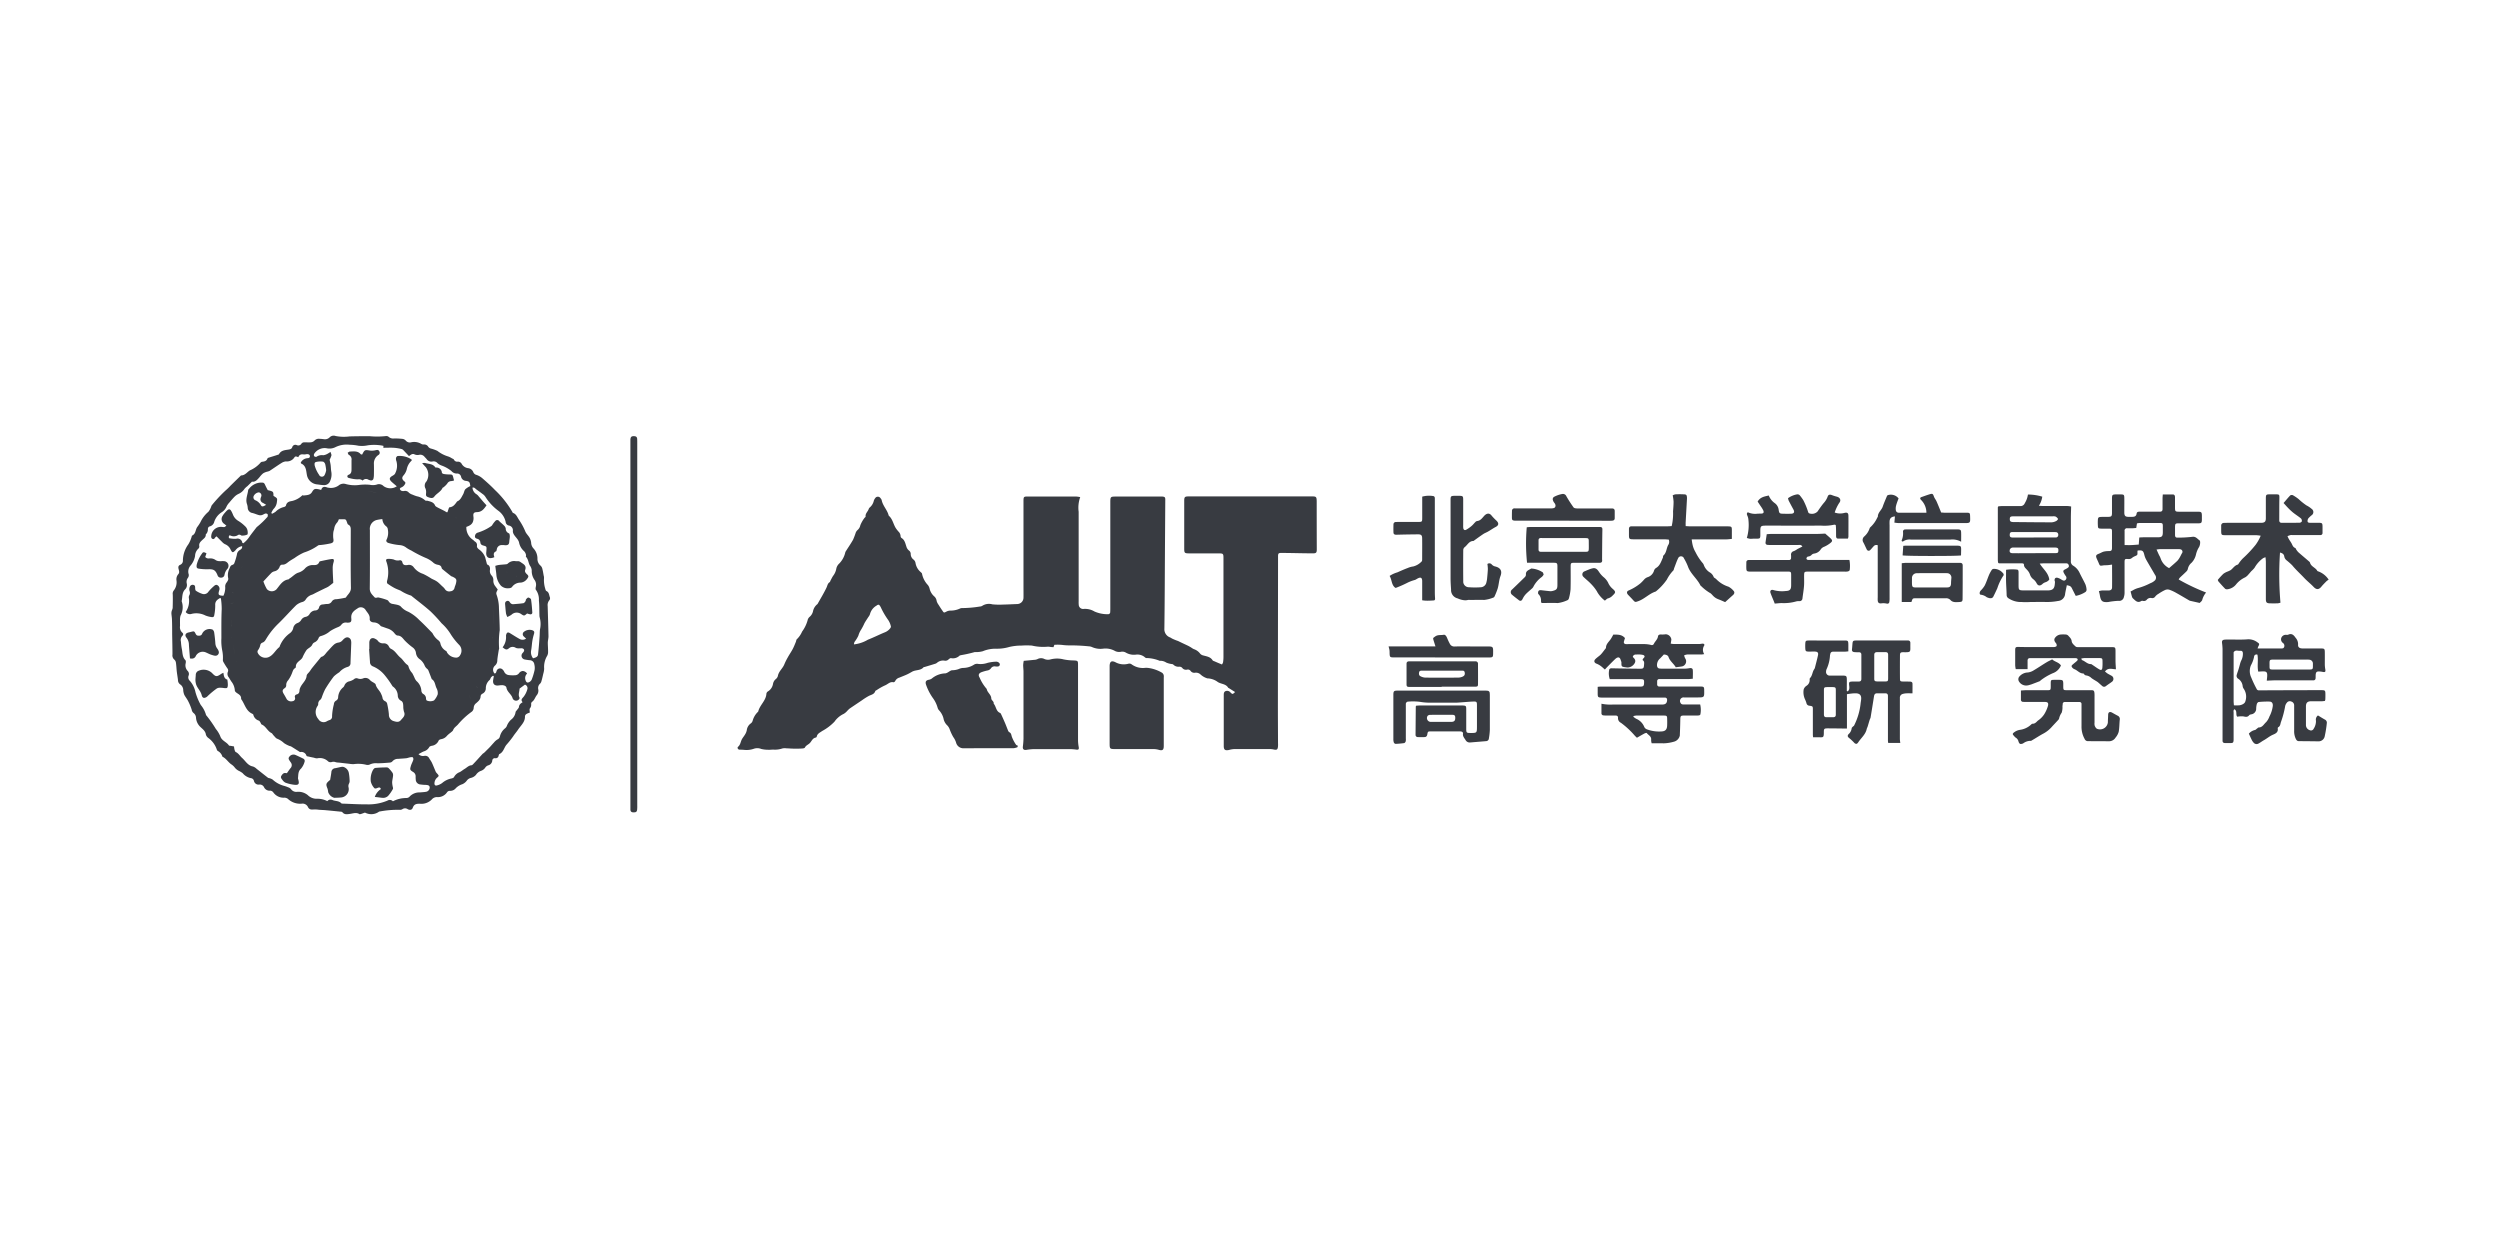 <svg xmlns="http://www.w3.org/2000/svg" width="160" height="80" viewBox="0 0 160 80">
  <g id="组_97155" data-name="组 97155" transform="translate(-597.941 1269.834)">
    <rect id="矩形_38471" data-name="矩形 38471" width="160" height="80" transform="translate(597.941 -1269.834)" fill="none" opacity="0.34"/>
    <path id="联合_2" data-name="联合 2" d="M12.041,24.223c-.21-.139-.419-.042-.624-.017-.177.022-.342.056-.472-.107a.106.106,0,0,0-.068-.033c-.341-.034-.683-.069-1.024-.1-.135-.012-.272-.015-.407-.025a1.893,1.893,0,0,0-.327-.021c-.171.021-.308.008-.386-.17a.375.375,0,0,0-.388-.2,1.143,1.143,0,0,1-.895-.313.377.377,0,0,0-.262-.068.809.809,0,0,1-.673-.351.27.27,0,0,0-.187-.1.394.394,0,0,1-.4-.224.3.3,0,0,0-.3-.167.3.3,0,0,1-.345-.238.227.227,0,0,0-.2-.174.919.919,0,0,1-.519-.314,1.228,1.228,0,0,0-.26-.157.833.833,0,0,1-.234-.187.877.877,0,0,0-.236-.224c-.206-.143-.332-.381-.569-.49a.59.59,0,0,0-.3-.368.2.2,0,0,1-.065-.109,1.508,1.508,0,0,0-.521-.71.437.437,0,0,1-.17-.221c-.029-.234-.205-.354-.349-.491a.9.9,0,0,1-.284-.586.4.4,0,0,0-.158-.31.339.339,0,0,1-.118-.212,3.567,3.567,0,0,0-.234-.561C1,16.844.9,16.725.828,16.588a.966.966,0,0,1-.07-.294.445.445,0,0,0-.191-.374.333.333,0,0,1-.146-.285C.4,15.455.367,15.277.346,15.1s-.027-.376-.054-.562a.331.331,0,0,0-.095-.2A.356.356,0,0,1,.069,14c0-.438-.013-.875-.02-1.313,0-.292,0-.585-.011-.878,0-.144-.028-.288-.037-.434A.581.581,0,0,1,.025,11.2a.879.879,0,0,0,.057-.169c.008-.288.014-.578.006-.867A.332.332,0,0,1,.155,9.9a.833.833,0,0,0,.172-.629.5.5,0,0,1,.112-.406c.094-.1.052-.212.025-.32-.035-.131-.032-.232.119-.29a.282.282,0,0,0,.154-.28A1.786,1.786,0,0,1,1.086,6.95a1.919,1.919,0,0,0,.192-.423c.021-.047.022-.123.057-.14.227-.11.2-.361.314-.535a2.525,2.525,0,0,0,.211-.318,1.914,1.914,0,0,1,.506-.662,1.138,1.138,0,0,0,.189-.358.232.232,0,0,1,.036-.068,9.418,9.418,0,0,1,.878-.942A3.457,3.457,0,0,0,3.782,3.2c.214-.211.43-.421.645-.629.012-.012.027-.029.042-.029.25-.005.374-.212.557-.324A1.875,1.875,0,0,0,5.7,1.731a.166.166,0,0,1,.11-.063c.152-.016.284-.048.344-.219.011-.032.086-.046.133-.062.163-.053.329-.1.493-.156.039-.012.1-.025.111-.055.137-.25.392-.251.623-.291.1-.017.181-.044.22-.145A.206.206,0,0,1,8.019.6.234.234,0,0,0,8.33.5.216.216,0,0,1,8.482.425a1.628,1.628,0,0,1,.186,0,1.685,1.685,0,0,0,.226,0A.4.4,0,0,0,9.143.33.377.377,0,0,1,9.488.2c.087,0,.172.012.258.021a.42.42,0,0,0,.38-.114.357.357,0,0,1,.383-.088,2.782,2.782,0,0,0,.9.026c.422-.011.844-.015,1.266-.015A5.044,5.044,0,0,0,13.725.024a.233.233,0,0,1,.186.053.423.423,0,0,0,.333.1,4.57,4.57,0,0,1,.563.028A.344.344,0,0,1,15,.314a.341.341,0,0,0,.324.113.881.881,0,0,1,.672.1.274.274,0,0,0,.15.035.3.3,0,0,1,.3.156.333.333,0,0,0,.167.106,2.235,2.235,0,0,1,.412.148,2.076,2.076,0,0,0,.68.354,1.04,1.04,0,0,1,.249.123c.045.023.106.041.127.08a.23.23,0,0,0,.253.131.27.27,0,0,1,.251.153A.554.554,0,0,0,19,2.079a.408.408,0,0,1,.327.265.294.294,0,0,0,.2.165,1.142,1.142,0,0,1,.394.232c.272.236.542.478.792.739A6.182,6.182,0,0,1,21.8,4.843c.02.036.038.09.069.1.218.081.269.29.388.455a4.062,4.062,0,0,1,.4.744c.064.144.195.256.273.4a.833.833,0,0,1,.095.313.568.568,0,0,0,.157.368.94.94,0,0,1,.246.632.562.562,0,0,0,.211.472.418.418,0,0,1,.108.22c.035.132.054.268.078.4a.478.478,0,0,1,.022.177,1.859,1.859,0,0,0,.086.687c.008.046.033.114.069.13.182.082.166.272.227.415a.213.213,0,0,1-.047.183.474.474,0,0,0-.1.362c.019.646.04,1.292.052,1.936,0,.135-.04.271-.043.407,0,.189.019.377.017.567a.53.53,0,0,1-.055.271,1.381,1.381,0,0,0-.195.833,1.388,1.388,0,0,1-.06.329c-.033.149-.066.3-.11.447a.353.353,0,0,1-.091.178.371.371,0,0,0-.115.373.466.466,0,0,1-.11.381c-.1.13-.139.309-.292.411a.179.179,0,0,0-.055.139.375.375,0,0,1-.082.283c-.038.056-.007.161-.007.267a.894.894,0,0,0-.207.085.211.211,0,0,0-.1.142c.017.376-.267.594-.445.868-.1.149-.221.281-.316.433a6.277,6.277,0,0,1-.432.539c-.15.192-.189.469-.446.587-.029.012-.036.076-.05.116a.186.186,0,0,1-.211.148.161.161,0,0,0-.193.161.345.345,0,0,1-.253.294.362.362,0,0,0-.184.13.552.552,0,0,1-.274.22.629.629,0,0,0-.331.259.623.623,0,0,1-.342.2.46.46,0,0,0-.243.167.7.7,0,0,1-.293.234,1,1,0,0,0-.411.252.466.466,0,0,1-.388.171.215.215,0,0,0-.168.082.7.7,0,0,1-.64.318.427.427,0,0,0-.338.146.922.922,0,0,1-.747.281c-.215-.005-.386.006-.473.249-.05.143-.173.175-.322.1a.3.3,0,0,0-.358.007.287.287,0,0,1-.171.031,6.156,6.156,0,0,0-1.284.111c-.008,0-.018,0-.024.005a.839.839,0,0,1-.881.071c-.04-.019-.11.027-.166.042a1.069,1.069,0,0,1-.186.055A.048.048,0,0,1,12.041,24.223Zm-1.717-.9c.179.071.4.04.547.2.027.03.1.023.149.026.49.017.981.048,1.47.044a3.142,3.142,0,0,0,1.333-.236.284.284,0,0,1,.356.04,1.855,1.855,0,0,1,.837-.209.3.3,0,0,0,.209-.068.854.854,0,0,1,.677-.29c.137-.014.275-.017.41-.043a.279.279,0,0,0,.219-.283c-.007-.106-.076-.146-.253-.156a2.461,2.461,0,0,1-.334-.027A.32.32,0,0,1,15.639,22a1.313,1.313,0,0,1-.007-.181.317.317,0,0,0-.167-.3c-.2-.126-.206-.15-.138-.383.037-.131.11-.251.151-.381a.2.2,0,0,0-.021-.164c-.025-.028-.1-.022-.157-.013-.089.014-.177.051-.266.064-.171.018-.343.025-.515.039a.461.461,0,0,0-.368.155.24.24,0,0,1-.154.083c-.273.023-.549.046-.822.045a.9.9,0,0,0-.452.068.352.352,0,0,1-.246.031,2.112,2.112,0,0,0-.818-.042,1.878,1.878,0,0,1-.279-.024c-.221-.024-.441-.05-.661-.076a.822.822,0,0,1-.2-.025.389.389,0,0,0-.274-.006.248.248,0,0,1-.208-.041.766.766,0,0,0-.707-.2.555.555,0,0,1-.2-.039c-.115-.023-.232-.046-.347-.074-.047-.01-.125-.019-.135-.047a.34.34,0,0,0-.4-.242.142.142,0,0,1-.068-.033c-.172-.108-.341-.218-.515-.324-.035-.021-.083-.021-.12-.039a1.723,1.723,0,0,1-.337-.178,1.392,1.392,0,0,0-.43-.276c-.094-.032-.163-.14-.24-.218-.047-.046-.077-.122-.131-.148-.259-.127-.358-.437-.631-.55-.037-.015-.05-.087-.079-.13s-.055-.1-.1-.116a.51.51,0,0,1-.353-.377c-.006-.026-.045-.052-.075-.066-.406-.185-.471-.624-.706-.938-.005-.005,0-.017,0-.024.009-.174-.107-.257-.236-.339-.07-.044-.166-.12-.166-.182a1.029,1.029,0,0,0-.228-.584c-.055-.086-.109-.174-.163-.262a.343.343,0,0,1-.06-.339.217.217,0,0,0-.031-.24,4.073,4.073,0,0,1-.219-.349.352.352,0,0,1-.066-.165,2.286,2.286,0,0,0-.041-.628,3.154,3.154,0,0,1-.053-.783c0-.62-.008-1.24.02-1.86a4.5,4.5,0,0,0-.051-.683c0-.009-.027-.016-.052-.029-.177.1-.331.212-.311.471a3.065,3.065,0,0,1-.055.589c-.02.153-.066.187-.227.154a1.647,1.647,0,0,1-.346-.094,1.267,1.267,0,0,0-.877-.106.336.336,0,0,1-.386-.118,1.239,1.239,0,0,0,.2-.914.291.291,0,0,1,.027-.149.321.321,0,0,0,.017-.291.414.414,0,0,1,.026-.269.189.189,0,0,1,.236-.108c.092.025.1.1.1.187,0,.065.011.159.052.186a1.6,1.6,0,0,0,.415.2.335.335,0,0,0,.384-.143,2.807,2.807,0,0,1,.343-.35c.069-.066.156-.126.253-.051a.262.262,0,0,1,.107.272c-.006.025-.016.048-.023.075-.071.257-.035.3.277.316A1.186,1.186,0,0,0,3.446,9.7a.4.4,0,0,1,.093-.31c.053-.071.119-.187.1-.254a.945.945,0,0,1,.085-.649c.036-.1.068-.189.187-.222a.187.187,0,0,0,.111-.093,4.033,4.033,0,0,0,.17-.56.373.373,0,0,1,.182-.29c.083-.05.177-.111.151-.254a.649.649,0,0,0-.423.264c-.168.167-.2.171-.31-.038a.648.648,0,0,0-.36-.35A.623.623,0,0,1,3.247,6.8c-.121-.116-.237-.238-.357-.359a.514.514,0,0,0-.078.063c-.044.066-.089.142-.181.1s-.092-.139-.076-.226a.621.621,0,0,1,.69-.539.533.533,0,0,0,.154.005c.04-.009.071-.051.122-.092-.059-.045-.1-.077-.138-.108a.364.364,0,0,1-.1-.521.97.97,0,0,1,.12-.167c.287-.339.357-.332.529.073a.813.813,0,0,0,.352.425,2.364,2.364,0,0,1,.427.335.5.5,0,0,1,.15.232c.025.1.045.273-.006.309a.775.775,0,0,1-.36.061c-.029,0-.059-.039-.092-.045a.183.183,0,0,0-.123,0,.48.48,0,0,1-.488.048c-.1-.037-.128.008-.11.163a1.817,1.817,0,0,0,.457.042.305.305,0,0,1,.4.252c0,.011.027.016.064.035a1.749,1.749,0,0,0,.362-.377c.15-.222.321-.431.483-.643A.239.239,0,0,1,5.5,5.819a5.336,5.336,0,0,0,.62-.592.127.127,0,0,0,.043-.063c.005-.048.017-.112-.008-.142a.16.16,0,0,0-.135-.041c-.082.022-.152.078-.234.1a.361.361,0,0,1-.188,0c-.14-.038-.272-.1-.413-.134a.35.35,0,0,1-.3-.332.925.925,0,0,0-.042-.226c-.118-.316.039-.609.071-.911A.174.174,0,0,1,4.968,3.4a1.007,1.007,0,0,1,.745-.4c.2,0,.221,0,.305.193.047.1.1.2.149.29.362.09.362.09.367.369.027.016.056.033.085.052.18.116.157.132.131.356a.728.728,0,0,1-.215.433,1.224,1.224,0,0,0-.143.256l.052.046a1.223,1.223,0,0,0,.226-.13,1.11,1.11,0,0,1,.53-.3c.051-.01.125-.056.134-.1.045-.217.22-.262.386-.286a1.41,1.41,0,0,0,.666-.37.256.256,0,0,0,.093.017c.192-.024.4-.02.516-.213s.168-.231.383-.194c.067.011.131.031.21.051.059-.206.2-.225.366-.163a.335.335,0,0,0,.1.022.853.853,0,0,0,.637-.134.487.487,0,0,1,.476-.1,2.148,2.148,0,0,0,.819.061,3.005,3.005,0,0,1,.718-.014.923.923,0,0,0,.427-.01.407.407,0,0,1,.449.094.739.739,0,0,0,.846.012c-.109-.094-.221-.184-.326-.281-.178-.166-.161-.27.046-.389.072-.039.161-.1.179-.164a1.06,1.06,0,0,0,.077-.773.4.4,0,0,1-.027-.2.191.191,0,0,1,.095-.129,1.376,1.376,0,0,1,.9.22c.01.007.006.031.012.066a1.016,1.016,0,0,0-.319.562.967.967,0,0,1-.2.384c-.143.159-.1.277.077.414.019.014.025.043.041.072a.462.462,0,0,1-.287.3c-.032.01-.079.066-.072.089a.184.184,0,0,0,.087.11.314.314,0,0,0,.175.022.315.315,0,0,1,.322.111.642.642,0,0,0,.22.118,2.365,2.365,0,0,0,.281.106,1.112,1.112,0,0,1,.541.27c.014.015.047.015.08.015a.226.226,0,0,1,.07.005c.188.052.388.086.478.3.022.054.1.093.153.123.157.086.322.157.477.244.07.04.13.091.162.058.058-.142.087-.3.13-.309.249-.022.36-.2.483-.369A.039.039,0,0,1,18.3,4.2c.2-.083.273-.278.37-.447.059-.1.07-.243.144-.329a1.26,1.26,0,0,1,.317-.2c-.031-.251-.061-.3-.271-.332a.34.34,0,0,1-.318-.257.258.258,0,0,0-.281-.214.438.438,0,0,1-.339-.16,2.159,2.159,0,0,0-.645-.358.841.841,0,0,1-.237-.138.324.324,0,0,0-.324-.115.36.36,0,0,1-.379-.152c-.043-.052-.094-.1-.139-.152a.346.346,0,0,0-.323-.126.475.475,0,0,1-.348-.041.231.231,0,0,0-.163.018.862.862,0,0,0-.155.111c-.105-.111-.2-.212-.292-.309-.053-.054-.109-.126-.175-.143a2.779,2.779,0,0,0-.508-.083c-.222-.013-.444,0-.669,0l.007-.122A2.371,2.371,0,0,0,13.245.6a2.942,2.942,0,0,0-.667.014,1.793,1.793,0,0,1-.613.027A3.138,3.138,0,0,0,11.4.579a1.631,1.631,0,0,0-.928.167A.846.846,0,0,1,9.919.8a.8.8,0,0,0-.772.346.165.165,0,0,0-.014.158c.024.036.127.066.15.047a.592.592,0,0,1,.437-.1.745.745,0,0,0,.283-.1,1.688,1.688,0,0,0,.18-.117c.026.1.072.17.058.233a1.423,1.423,0,0,1-.115.275c.024.119.051.225.066.335.018.142.015.289.043.432a1,1,0,0,1-.071.578.4.4,0,0,1-.372.276c-.169,0-.339-.034-.509-.052a.735.735,0,0,1-.6-.549c-.066-.287-.033-.631-.382-.784-.011-.005-.012-.031-.021-.058a.522.522,0,0,1,.426-.28c.078-.005.161-.023.158-.13,0-.092-.087-.142-.21-.13A.773.773,0,0,1,8.48,1.2c-.161-.025-.293,0-.355.175-.1-.032-.191-.094-.259.025a.574.574,0,0,1-.535.245.626.626,0,0,0-.281.1c-.262.163-.513.343-.772.511a.906.906,0,0,1-.169.051.9.9,0,0,0-.248.109,1.748,1.748,0,0,0-.225.245c-.139.156-.272.319-.478.279-.113.112-.2.2-.293.289A1.092,1.092,0,0,0,4.68,3.4a.887.887,0,0,1-.388.327.97.97,0,0,0-.232.158c-.126.126-.243.263-.357.4a1,1,0,0,0-.175.254.777.777,0,0,1-.29.348,1.155,1.155,0,0,0-.491.611.4.4,0,0,1-.288.306c-.1.025-.131.115-.123.227a.494.494,0,0,1-.064.2c-.016.038-.073.069-.072.1.009.166-.113.241-.212.335-.119.113-.244.221-.2.418a.194.194,0,0,1-.073.155.659.659,0,0,0-.2.458,1.281,1.281,0,0,1-.277.6.584.584,0,0,0-.144.526.286.286,0,0,1-.033.269.437.437,0,0,0-.078.365.39.39,0,0,1-.091.364c-.226.217-.176.508-.235.77a1.134,1.134,0,0,1-.07.921.849.849,0,0,0-.034.28c-.005.129,0,.259,0,.388a.469.469,0,0,0,.142.422.124.124,0,0,1,.011.2.4.4,0,0,0-.094.383,3.448,3.448,0,0,0,.051.435c.059.254.025.537.235.749.036.035.03.133.016.2a.524.524,0,0,0,.123.481.278.278,0,0,1,.063.309.3.3,0,0,0,.083.332,1.576,1.576,0,0,1,.359.727,3.662,3.662,0,0,0,.341.819,1.7,1.7,0,0,1,.326.608.172.172,0,0,0,.053.087,7.656,7.656,0,0,1,.582.834,1.849,1.849,0,0,1,.281.46c.092.3.4.366.553.593.019.031.1.026.146.035s.116.021.184.033a1.587,1.587,0,0,0,.032.207c.017.054.038.132.081.152.181.084.269.259.405.378.219.193.362.487.692.546a.651.651,0,0,1,.238.151c.241.188.479.38.722.567.031.024.081.023.121.038a.683.683,0,0,1,.184.085,1.727,1.727,0,0,0,.691.389,1.923,1.923,0,0,1,.292.1.411.411,0,0,1,.189.118.407.407,0,0,0,.373.176.954.954,0,0,1,.7.208.8.8,0,0,0,.605.233,1.351,1.351,0,0,1,.646.153.268.268,0,0,1,.2-.1A.421.421,0,0,1,10.325,23.321ZM16.5,20.645c.055.095.124.182.17.278.09.194.166.393.251.588a.442.442,0,0,0,.078.1c.133.15.142.16,0,.281a.49.49,0,0,0-.161.339c-.015.112.05.182.148.153a.908.908,0,0,0,.344-.157,1.287,1.287,0,0,1,.595-.29c.061-.012.144-.045.166-.093a.666.666,0,0,1,.361-.312c.113-.059.21-.146.322-.211.138-.081.247-.215.427-.228.048,0,.1-.059.138-.1.2-.21.388-.425.584-.635.022-.025.06-.036.085-.06.056-.05.109-.106.163-.16.073-.073.146-.142.217-.217.086-.092.167-.191.254-.281a.921.921,0,0,1,.224-.2.272.272,0,0,0,.157-.186.956.956,0,0,1,.341-.533.377.377,0,0,0,.113-.169,1.069,1.069,0,0,1,.261-.377.724.724,0,0,0,.288-.47c0-.06.071-.114.109-.17s.1-.11.107-.168c.011-.148.1-.227.236-.309-.138-.156-.036-.231.064-.348a1.4,1.4,0,0,0,.244-.5.237.237,0,0,0-.159-.278l-.346.255c0,.194-.107.384,0,.58.013.024-.016.085-.042.113a.238.238,0,0,1-.405-.088c-.077-.254-.344-.387-.392-.668-.019-.108-.168-.163-.3-.158-.068,0-.137.01-.2.018-.262.034-.39-.1-.347-.357.012-.079.026-.158.04-.237l-.052-.028a.68.68,0,0,0-.122.1c-.041.053-.052.137-.1.177a.7.7,0,0,0-.238.523.375.375,0,0,1-.221.352.215.215,0,0,0-.112.156c0,.212-.145.325-.279.444a.387.387,0,0,0-.163.3.344.344,0,0,1-.115.243,4.9,4.9,0,0,0-.872.8c-.1.128-.263.207-.329.381-.027.072-.114.122-.178.18a1.71,1.71,0,0,0-.213.182.6.6,0,0,1-.367.22c-.061.011-.152.044-.167.088a.554.554,0,0,1-.453.339c-.056.015-.132.04-.151.083a.58.58,0,0,1-.355.276c-.107.045-.207.107-.333.174a.4.4,0,0,0,.349.115.5.5,0,0,1,.092-.009A.275.275,0,0,1,16.5,20.645Zm-3.386-.095h0Zm-.1-.013-.019-.005Zm-.019-.005-.025-.007ZM12.3,20.51h0Zm.434-.016h0Zm-2.041,0h0Zm1.266,0c-.089-.007-.177-.016-.265-.024C11.783,20.475,11.872,20.484,11.96,20.492Zm-1.4-.025-.059-.022Zm.44-.082a.157.157,0,0,0-.031,0A.157.157,0,0,1,11,20.385ZM9.557,19.9a3.68,3.68,0,0,1,.385.289c.019.016.018.058.041.138-.023-.08-.022-.122-.041-.138a3.68,3.68,0,0,0-.385-.289.222.222,0,0,0-.108-.034A.222.222,0,0,1,9.557,19.9Zm3.917.412-.029-.015Zm-2.8-.026h0Zm-.072-.005-.029-.007Zm3.81,0a.137.137,0,0,1-.038-.006A.137.137,0,0,0,14.413,20.276Zm-3.883-.017.021.007-.021-.007h0Zm.573-.027a.337.337,0,0,0-.046,0A.337.337,0,0,1,11.1,20.231Zm2.049,0h0Zm1.361-.067a.173.173,0,0,0-.1-.041A.173.173,0,0,1,14.514,20.164Zm.259-.125a.539.539,0,0,1-.069,0A.539.539,0,0,0,14.773,20.039Zm-.051-.162a1.066,1.066,0,0,1,.189.086,1.066,1.066,0,0,0-.189-.086h0Zm1.137-.3a.128.128,0,0,1-.04-.007A.128.128,0,0,0,15.859,19.573Zm.312-.136h0Zm-.059,0c-.04,0-.079-.011-.118-.013C16.034,19.422,16.073,19.429,16.113,19.433Zm-8.167,0-.032,0Zm8.409-.071c-.1-.071-.155-.108-.2-.108C16.2,19.25,16.258,19.287,16.355,19.358Zm-8.29-.087a.262.262,0,0,0-.089-.018A.262.262,0,0,1,8.066,19.271Zm8.829-.242h0Zm.029-.146c.029,0,.052.053.079.083-.027-.029-.05-.08-.079-.083h0Zm.824-.5h0Zm-11.329-.01c-.018,0-.054-.032-.068-.056C6.365,18.344,6.4,18.376,6.419,18.376ZM11.5,13.129a.707.707,0,0,1,.01.181c-.014.411-.033.823-.047,1.234a.238.238,0,0,1-.183.252,1.109,1.109,0,0,0-.532.343,2.32,2.32,0,0,0-.347.262,8.575,8.575,0,0,0-.559.824,4.014,4.014,0,0,0-.216.52.393.393,0,0,1-.091.152.31.31,0,0,0-.137.285.274.274,0,0,1-.059.138.682.682,0,0,0,.066.817.39.39,0,0,0,.56.129,1.164,1.164,0,0,1,.142-.062.226.226,0,0,0,.176-.253,3.659,3.659,0,0,1,.116-.76.28.28,0,0,1,.159-.246.254.254,0,0,0,.113-.178A.881.881,0,0,1,11,16.1a.309.309,0,0,0,.08-.129.438.438,0,0,1,.332-.256.928.928,0,0,0,.271-.127.227.227,0,0,1,.236-.055.476.476,0,0,0,.35,0,.374.374,0,0,1,.444.113.936.936,0,0,0,.208.144c.055.039.139.078.151.13.055.245.27.393.356.617a1.086,1.086,0,0,1,.08.215.284.284,0,0,0,.167.239.247.247,0,0,1,.13.143,5.25,5.25,0,0,1,.116.706.416.416,0,0,0,.319.429c.168.05.319.086.447-.067s.309-.282.2-.535a1.2,1.2,0,0,1-.046-.354c-.01-.139-.007-.285-.156-.357a.372.372,0,0,1-.195-.311.74.74,0,0,0-.314-.592c-.026-.015-.042-.052-.062-.081a5.82,5.82,0,0,0-.447-.626,1.913,1.913,0,0,0-.773-.584.292.292,0,0,1-.184-.287c-.021-.273-.038-.548-.057-.821h.014v-.388a.461.461,0,0,1,0-.051c.028-.243.188-.327.394-.206a.419.419,0,0,1,.144.106.4.4,0,0,0,.38.173.346.346,0,0,1,.334.2.33.33,0,0,0,.132.151c.27.119.393.391.611.567.161.131.26.337.442.461a.17.17,0,0,1,.07.1.989.989,0,0,0,.237.423,3.253,3.253,0,0,1,.166.341.789.789,0,0,0,.107.168.9.9,0,0,1,.314.614.286.286,0,0,0,.109.211.327.327,0,0,1,.189.31.185.185,0,0,0,.046.113.561.561,0,0,0,.468-.006,1.15,1.15,0,0,0,.235-.39.649.649,0,0,0-.077-.393c-.095-.195-.089-.446-.3-.576-.006,0-.008-.015-.012-.023-.067-.172-.133-.346-.2-.517a.284.284,0,0,0-.089-.121.535.535,0,0,1-.172-.245,1.024,1.024,0,0,0-.277-.354.573.573,0,0,1-.266-.419.509.509,0,0,0-.222-.361,4.017,4.017,0,0,1-.513-.453c-.126-.144-.222-.293-.443-.3-.071,0-.15-.085-.2-.15a.882.882,0,0,0-.413-.291c-.1-.033-.193-.066-.286-.1-.071-.028-.162-.04-.2-.092a.555.555,0,0,0-.426-.206c-.165-.012-.269-.1-.257-.234.021-.249-.157-.392-.265-.568a.359.359,0,0,0-.456-.132c-.246.158-.5.307-.456.678.025.235-.052.281-.291.269a.342.342,0,0,0-.356.149.51.51,0,0,1-.206.138,3.061,3.061,0,0,0-.5.254,1.506,1.506,0,0,1-.608.322.2.2,0,0,0-.126.108.5.5,0,0,1-.271.294.279.279,0,0,0-.127.116c-.07.187-.264.239-.378.37a2.768,2.768,0,0,0-.267.491.56.56,0,0,1-.119.135c-.145.127-.317.235-.3.468,0,.024-.037.059-.064.076-.112.074-.133.19-.178.3a2.019,2.019,0,0,1-.251.469.445.445,0,0,0-.125.3.214.214,0,0,1-.11.212c-.142.1-.148.191-.053.351.07.116.136.234.2.353a.346.346,0,0,0,.366.122.179.179,0,0,0,.155-.245.144.144,0,0,1,.1-.184c.163-.036.191-.146.195-.288a.493.493,0,0,1,.055-.168c.113-.257.373-.431.4-.742.008-.1.124-.182.189-.271s.106-.157.164-.231c.186-.231.375-.46.563-.69a.051.051,0,0,1,.02-.015c.195-.047.275-.225.4-.353.141-.146.269-.306.421-.441a.561.561,0,0,1,.275-.123.408.408,0,0,0,.262-.143.813.813,0,0,1,.131-.124.312.312,0,0,1,.187-.07A.26.26,0,0,1,11.5,13.129ZM6.534,18.305l-.1-.126c-.041.054-.082.085-.089.123v0c.007-.038.048-.069.089-.123Zm11.648-.484h0Zm.87-.907h0Zm.082-.095a.011.011,0,0,1,0,.006.011.011,0,0,0,0-.006,2.068,2.068,0,0,0-.1-.282.359.359,0,0,0-.123.219.359.359,0,0,1,.123-.219A2.068,2.068,0,0,1,19.133,16.82Zm.468-.7c-.052-.033-.09-.076-.124-.076C19.511,16.045,19.549,16.088,19.6,16.121Zm3.164-.894a.394.394,0,0,0-.1.425c.04.131.108.18.227.124a.353.353,0,0,0,.169-.171,3.835,3.835,0,0,0,.184-.61.912.912,0,0,0-.018-.357.3.3,0,0,0-.3-.268,3.036,3.036,0,0,1-.33-.049.247.247,0,0,1-.156-.364,1.047,1.047,0,0,1,.083-.1c.088-.11.061-.213-.073-.246a.316.316,0,0,0-.107,0c-.024,0-.048,0-.072,0a.571.571,0,0,1-.224-.027.361.361,0,0,0-.451.028c-.141.113-.209.089-.4-.068a1.042,1.042,0,0,0,.217-.739.288.288,0,0,1,.008-.051c.04-.166.114-.2.258-.108.2.122.39.247.593.358a.382.382,0,0,0,.427-.016c-.056-.052-.1-.091-.138-.13a.191.191,0,0,1,.006-.309.588.588,0,0,1,.488-.109c.163.047.193.108.146.263a3.234,3.234,0,0,0-.1.423c-.033.2-.04.41-.078.613a.622.622,0,0,0,.122.508c.149-.041.3-.079.318-.239.045-.384.073-.769.1-1.156.012-.152.005-.309.027-.46a1.592,1.592,0,0,0-.015-.741.516.516,0,0,1-.022-.151c-.012-.317,0-.636-.035-.951a1.048,1.048,0,0,0-.191-.683c-.034-.035-.019-.131-.006-.194a.529.529,0,0,0-.083-.443.979.979,0,0,1-.178-.607.575.575,0,0,0-.112-.3c-.107-.176-.1-.408-.256-.57-.021-.021.018-.088,0-.125a.474.474,0,0,0-.108-.221.986.986,0,0,1-.339-.589A.7.7,0,0,0,22.13,6.6c-.116-.156-.279-.3-.277-.5a.305.305,0,0,0-.261-.352.258.258,0,0,1-.2-.238A1.2,1.2,0,0,0,20.92,4.8a3.306,3.306,0,0,1-.831-.9.659.659,0,0,0-.18-.175c-.128-.1-.262-.192-.391-.287-.071-.052-.122-.145-.249-.115a.535.535,0,0,0,.262.427.526.526,0,0,1,.144.144c.09.1.177.207.266.31.072.083.146.162.227.25-.154.224-.3.428-.6.436-.222.006-.267.08-.235.309a.665.665,0,0,1-.022.27c-.059.214-.242.3-.433.367a.93.93,0,0,0,.413.821c.05.031.087.085.136.118a.252.252,0,0,1,.13.261c-.017.111.045.169.121.235a1.084,1.084,0,0,1,.406.52c.037.14.073.28.117.446.16.055.212.195.183.379a.441.441,0,0,0,.127.351.424.424,0,0,1,.095.275.546.546,0,0,0,.118.382c.054.077.112.15.162.22-.1.206-.119.215-.051.4a2.631,2.631,0,0,1,.129.807c.02.465.043.929.05,1.393a5.5,5.5,0,0,0-.04,1.153c.009.037-.017.083-.023.125-.032.212-.073.423-.092.637a.438.438,0,0,1-.154.359.353.353,0,0,0-.025.5c.106-.005.106-.093.134-.163a.227.227,0,0,1,.372-.1.451.451,0,0,1,.109.142.365.365,0,0,0,.3.223,2.032,2.032,0,0,0,.456.006.34.34,0,0,0,.2-.128.316.316,0,0,1,.242-.139A.36.36,0,0,1,22.765,15.226Zm-18.34-.049v0Zm-.263-.7h0Zm.031-.024a.167.167,0,0,0-.02-.055l-.069.032.069-.032A.167.167,0,0,1,4.193,14.456Zm-.242-.169h0Zm6.433-6.2a1.263,1.263,0,0,0-.061.35c0,.333.023.667.036.984-.117.091-.212.171-.315.242a1.458,1.458,0,0,1-.2.1c-.191.093-.381.186-.572.28-.091.044-.177.1-.27.135a.712.712,0,0,0-.4.3.373.373,0,0,1-.239.173,1.038,1.038,0,0,0-.377.2c-.391.386-.75.8-1.147,1.183a4.8,4.8,0,0,0-.748.931c-.074.119-.126.241-.276.286a.212.212,0,0,0-.12.126.852.852,0,0,1-.165.37.175.175,0,0,0-.008.145.542.542,0,0,0,.68.292c.324-.127.452-.459.71-.652a.087.087,0,0,0,.018-.047,1.882,1.882,0,0,1,.652-.841.557.557,0,0,0,.209-.3.439.439,0,0,1,.3-.359.454.454,0,0,0,.208-.176.418.418,0,0,1,.279-.209.37.37,0,0,0,.264-.18.458.458,0,0,1,.355-.232.253.253,0,0,0,.258-.208.237.237,0,0,1,.229-.176c.095-.008.189-.031.282-.031a.324.324,0,0,0,.3-.159.315.315,0,0,1,.282-.144,5.048,5.048,0,0,0,.557-.091.108.108,0,0,0,.07-.03c.117-.2.32-.32.314-.612-.024-1.213-.011-2.429-.01-3.645,0-.157.013-.312-.164-.4-.037-.017-.055-.083-.072-.13-.075-.213-.073-.213-.311-.21-.075,0-.15,0-.217,0a.741.741,0,0,1-.1.2.723.723,0,0,0-.2.436,1.416,1.416,0,0,0-.049.174,1.827,1.827,0,0,0-.007.4c.035.2.023.281-.164.333a5.762,5.762,0,0,1-.606.1c-.066.01-.151,0-.2.033a3.234,3.234,0,0,1-.9.451,3.424,3.424,0,0,0-.608.353c-.109.066-.219.128-.324.2-.148.1-.266.246-.478.223a.187.187,0,0,0-.143.111.448.448,0,0,1-.341.317.44.44,0,0,0-.182.089c-.17.169-.33.348-.526.559a2.827,2.827,0,0,0,.222.488.422.422,0,0,0,.614.018c.217-.257.382-.577.764-.637.029-.005.051-.044.082-.063.2-.118.346-.312.578-.375a.923.923,0,0,0,.387-.244.675.675,0,0,1,.5-.237c.181.01.348.012.428-.194a.089.089,0,0,1,.058-.047c.253-.053.5-.111.76-.146a.225.225,0,0,1,.036,0C10.4,7.9,10.417,7.961,10.384,8.084ZM13.8,10.512a.2.2,0,0,1,.111.1.36.36,0,0,0,.278.158c.175.037.4.055.5.17a1.225,1.225,0,0,0,.473.328,2.715,2.715,0,0,1,.7.525c.277.252.536.527.8.794a.34.34,0,0,1,.064.081,1.229,1.229,0,0,0,.342.413.391.391,0,0,1,.142.181.729.729,0,0,0,.372.517c.032.014.047.07.066.107a.7.7,0,0,0,.532.315.286.286,0,0,0,.3-.157.525.525,0,0,0-.072-.665,4.25,4.25,0,0,1-.51-.64,3.144,3.144,0,0,0-.6-.73c-.013-.012-.022-.026-.034-.039a9.835,9.835,0,0,0-.684-.731c-.376-.335-.781-.638-1.175-.954-.027-.022-.053-.053-.085-.058a2.6,2.6,0,0,1-.646-.307c-.133-.06-.272-.106-.4-.175a3.809,3.809,0,0,1-.448-.283c-.031-.023-.035-.11-.025-.162a2.046,2.046,0,0,0-.047-1.259c-.033-.076-.005-.153.08-.155a1.2,1.2,0,0,1,.4.039.563.563,0,0,0,.346.055.149.149,0,0,1,.2.111c.042.2.171.208.333.187a.366.366,0,0,1,.393.139,1.191,1.191,0,0,0,.6.425,4.721,4.721,0,0,1,.523.294c.079.047.168.08.249.125a1.152,1.152,0,0,1,.188.123c.091.077.175.162.26.245a.941.941,0,0,1,.176.182.315.315,0,0,0,.355.146.283.283,0,0,0,.268-.238c.018-.076.054-.146.075-.221.079-.3.052-.351-.223-.481a.319.319,0,0,1-.071-.027q-.289-.227-.572-.459a.18.18,0,0,1-.045-.092c-.032-.118-.116-.153-.227-.177a.622.622,0,0,1-.279-.119,1.641,1.641,0,0,0-.536-.334,7.661,7.661,0,0,1-.9-.464,1.967,1.967,0,0,1-.31-.177A.763.763,0,0,0,14.59,7a3.756,3.756,0,0,1-.682-.13c-.139-.038-.189-.136-.13-.229a1.032,1.032,0,0,0,.076-.628.285.285,0,0,0-.091-.2.643.643,0,0,1-.262-.477,2.841,2.841,0,0,0-.312.048.585.585,0,0,0-.485.656c0,1.249.008,2.5-.007,3.747,0,.271.171.4.311.561a.151.151,0,0,0,.122.021.443.443,0,0,1,.118-.016A3.736,3.736,0,0,1,13.8,10.512ZM3.841,12.935a1.919,1.919,0,0,0,.084.366q.085.387.161.776a.139.139,0,0,1,0,.023.139.139,0,0,0,0-.023q-.075-.389-.161-.776a1.919,1.919,0,0,1-.084-.366c0-.018,0-.035,0-.053C3.839,12.9,3.839,12.917,3.841,12.935Zm16.55.747a.626.626,0,0,1,.029.192.626.626,0,0,0-.029-.192.472.472,0,0,1-.022-.126A.472.472,0,0,0,20.39,13.682Zm-.025-.581v0Zm.216-.135c0-.034,0-.07,0-.1C20.58,12.9,20.581,12.932,20.581,12.966ZM3.859,12.087c0,.052.005.1.005.158,0-.053,0-.106-.005-.158-.01-.131-.049-.26-.049-.387C3.81,11.827,3.848,11.956,3.859,12.087ZM20.4,10.515a.514.514,0,0,0,.112.331.325.325,0,0,1,.058.168c.024.354.065.707.067,1.061,0-.354-.042-.707-.067-1.061a.325.325,0,0,0-.058-.168.514.514,0,0,1-.112-.331Zm-16.528.862c-.031-.209-.065-.418-.1-.627,0,0,0,0,0,0C3.807,10.96,3.841,11.168,3.872,11.377Zm-.089-.636c.03-.109.058-.222.191-.266C3.841,10.519,3.813,10.632,3.783,10.741Zm.01,0c.153-.024.2-.039.2-.124C3.994,10.7,3.947,10.715,3.793,10.739Zm16.46-.41h0Zm-.026,0h0Zm.137-.243a1.074,1.074,0,0,0-.056-.187c-.051.059-.1.094-.1.113,0-.019.05-.054.1-.113A1.074,1.074,0,0,1,20.364,10.086ZM3.883,10.008A.673.673,0,0,1,4,10.083a.673.673,0,0,0-.113-.076h0Zm.308-.684a.324.324,0,0,1,.055.168.324.324,0,0,0-.055-.168A.106.106,0,0,0,4.1,9.268.106.106,0,0,1,4.191,9.324Zm15.653-.481h0Zm.11-.021a.483.483,0,0,1-.177-.343A.483.483,0,0,0,19.954,8.822ZM4.546,8.6h0Zm.085-.093c0-.05-.038-.087-.114-.108a.173.173,0,0,0-.052.107A.173.173,0,0,1,4.517,8.4C4.594,8.419,4.632,8.456,4.631,8.506Zm15.042-.159c.039.012.106.052.108.074,0-.021-.069-.062-.108-.074a0,0,0,0,1,0,0A0,0,0,0,0,19.673,8.347Zm-.239-.112a.112.112,0,0,1-.055-.018A.112.112,0,0,0,19.434,8.235ZM5,7.651a.456.456,0,0,0-.055-.1.551.551,0,0,0-.025.08.551.551,0,0,1,.025-.08A.456.456,0,0,1,5,7.651ZM18.479,6.47a.041.041,0,0,0-.02-.01A.041.041,0,0,1,18.479,6.47Zm-.244-.245a.371.371,0,0,1,.034.022.371.371,0,0,0-.034-.022h0Zm-.657-.515h0Zm-.19-.308c.122.067.257.133.291.3-.034-.163-.169-.23-.291-.3a.141.141,0,0,0-.066-.016A.141.141,0,0,1,17.387,5.4Zm-.066.168-.094-.076ZM6.869,5.538l-.012,0Zm.138-.071-.2-.086Zm11.237-.183s0,0,0,0,0,0,0,0a.33.33,0,0,0-.04-.091c-.028.03-.056.051-.055.063,0-.011.027-.032.055-.063A.33.33,0,0,1,18.243,5.285ZM7.762,4.931h0Zm.014-.151c.04.008.074.05.139.1-.064-.049-.1-.092-.139-.1h0Zm8.247-.02h0Zm-.088-.008-.016,0Zm-.016,0Zm.284-.122L16.158,4.6Zm-.123-.053a.158.158,0,0,0-.038-.007A.158.158,0,0,1,16.081,4.573ZM5.263,3.87a.205.205,0,0,0,.126.268.737.737,0,0,1,.334.3c.063.121.131.115.342-.015-.1-.057-.157-.1-.221-.129A.243.243,0,0,1,5.712,4c.01-.049.039-.1.048-.146A.2.2,0,0,0,5.6,3.627H5.583A.426.426,0,0,0,5.263,3.87Zm8.217.1h0ZM13.3,3.944a.511.511,0,0,1-.052-.019A.511.511,0,0,0,13.3,3.944Zm-2.7-.005c-.053,0-.106,0-.16,0C10.5,3.936,10.552,3.938,10.6,3.939Zm2.627-.024-.009-.005ZM13.1,3.893c-.257,0-.515-.009-.773-.012C12.585,3.884,12.843,3.889,13.1,3.893Zm-1.418-.018h0Zm-.126,0h0ZM10.9,3.76c.032,0,.062.064.093.1-.031-.035-.061-.1-.093-.1-.123-.008-.245-.016-.368-.019C10.66,3.744,10.782,3.752,10.9,3.76Zm.49.071a.212.212,0,0,1-.038-.057A.212.212,0,0,0,11.395,3.831Zm2.041-.118c.154.007.309.007.463.023a.574.574,0,0,1,.162.075.574.574,0,0,0-.162-.075c-.154-.016-.309-.016-.463-.023h0Zm-3,.025h0Zm-.078,0h0Zm2.208-.168c.2.042.421,0,.617.122a.2.2,0,0,0,.11.024.2.2,0,0,1-.11-.024c-.2-.126-.413-.08-.617-.122-.049-.01-.1-.018-.148-.023C12.467,3.551,12.516,3.559,12.566,3.57Zm-.356-.035h0ZM9.292,1.674c-.131.023-.14.088-.122.228a1.914,1.914,0,0,0,.281.6.194.194,0,0,0,.354.014,1.043,1.043,0,0,0,.1-.3,2.54,2.54,0,0,0-.062-.4c-.019-.064-.087-.148-.142-.156a1.145,1.145,0,0,0-.167-.011A1.269,1.269,0,0,0,9.292,1.674ZM29.577,24.107c-.123,0-.2-.051-.2-.183,0-.07,0-.137,0-.207V.4c0-.052,0-.1,0-.156.012-.173.072-.222.246-.214.113.005.179.055.186.169.006.095.006.19.006.284V23.648a2.441,2.441,0,0,1-.007.283c-.017.137-.069.175-.211.175Zm-19.161-.934a.581.581,0,0,1-.382-.362,1.108,1.108,0,0,0-.043-.225c-.113-.276-.1-.328.124-.521l.046-.039c.03-.19.062-.34.077-.491a.264.264,0,0,1,.244-.255c.152-.027.3-.072.453-.091a.346.346,0,0,1,.188.06.506.506,0,0,1,.237.355,3.259,3.259,0,0,1,.046.459.356.356,0,0,1-.035.194.347.347,0,0,0-.027.272.536.536,0,0,1-.489.625c-.145.013-.292.017-.439.02Zm2.95-.013c-.107-.015-.212-.026-.348-.041a.975.975,0,0,1,.386-.5c-.017-.1-.089-.12-.171-.093s-.195.1-.262.009a.932.932,0,0,1-.208-.4,1.224,1.224,0,0,1,.13-.724c.031-.061.1-.141.154-.147.247-.026.495-.032.744-.036a.2.2,0,0,1,.13.068,1.987,1.987,0,0,1,.238.29.337.337,0,0,1,.025.194c-.012.128-.045.254-.055.382a1.459,1.459,0,0,0,.026.249c.01.067.048.149.021.2a2.289,2.289,0,0,1-.3.435.444.444,0,0,1-.345.131A1.272,1.272,0,0,1,13.365,23.16Zm-5.591-.832a2.464,2.464,0,0,1-.473-.121.5.5,0,0,1-.189-.167c-.062-.079-.145-.166-.073-.277s.144-.2.29-.17a.214.214,0,0,0,.067,0c.084-.119.148-.217.221-.309a.276.276,0,0,0,.036-.356c-.016-.029-.04-.055-.059-.084-.059-.094-.145-.182-.045-.3a.328.328,0,0,1,.39-.112c.166.072.328.15.489.23a.164.164,0,0,1,.092.217,1.15,1.15,0,0,1-.224.427c-.2.177-.168.4-.195.61a.109.109,0,0,0,.009.05c.068.254.078.38-.149.38A1.2,1.2,0,0,1,7.775,22.328Zm59.576-2.466c0-1.082,0-2.164,0-3.247,0-.1,0-.217.113-.267a.276.276,0,0,1,.321.089c.128.123.136.116.292-.032l-.4-.251c-.012-.008-.034-.011-.04-.022-.157-.271-.492-.228-.7-.392a1.177,1.177,0,0,0-.633-.209,1.108,1.108,0,0,1-.448-.258.434.434,0,0,0-.329-.106.29.29,0,0,1-.3-.115A.207.207,0,0,0,65,14.973a.3.3,0,0,1-.313-.121.241.241,0,0,0-.185-.068.456.456,0,0,1-.354-.111.225.225,0,0,0-.078-.054,1.276,1.276,0,0,1-.4-.1.692.692,0,0,0-.376-.114.1.1,0,0,0-.017,0,.153.153,0,0,1-.031,0,2.3,2.3,0,0,0-.843-.175c-.043.005-.1-.048-.141-.083a.738.738,0,0,0-.541-.134,1.023,1.023,0,0,1-.642-.135.444.444,0,0,0-.317-.046.6.6,0,0,1-.364-.05,1.231,1.231,0,0,0-.755-.154,1.308,1.308,0,0,1-.721-.1.576.576,0,0,0-.207-.048,11.847,11.847,0,0,0-1.192-.061,3.3,3.3,0,0,1-.446-.021,2.858,2.858,0,0,0-.567-.014l-.056.151-.18-.012a.708.708,0,0,0-.214-.018,3.161,3.161,0,0,1-.988-.073,4.914,4.914,0,0,0-.667,0,3.387,3.387,0,0,0-.781.089,2.756,2.756,0,0,1-.858.111,2.132,2.132,0,0,0-.838.162,1.62,1.62,0,0,1-.441.055.272.272,0,0,1-.041,0,.1.1,0,0,0-.054.005,8.279,8.279,0,0,1-.855.191c-.029.012-.069.009-.091.028a.606.606,0,0,1-.545.164c-.048-.009-.121.04-.162.081a.284.284,0,0,1-.262.078.6.6,0,0,0-.468.129.336.336,0,0,1-.1.063c-.234.073-.467.143-.7.213-.022.006-.055,0-.067.016-.194.226-.5.157-.733.285-.11.063-.22.128-.335.18-.157.072-.321.132-.481.2a.42.42,0,0,0-.269.22c-.015.035-.078.084-.108.078-.226-.056-.365.13-.545.2a3.572,3.572,0,0,0-.53.3c-.034.02-.084.037-.093.068-.064.2-.25.227-.4.3a3.84,3.84,0,0,0-.343.209c-.053.033-.1.073-.156.108-.249.168-.5.334-.749.505a1.769,1.769,0,0,0-.151.148.914.914,0,0,1-.217.183,1.482,1.482,0,0,0-.593.5,3.186,3.186,0,0,1-.792.6c-.136.1-.3.16-.341.344-.007.028-.034.07-.057.073-.2.03-.258.2-.366.328s-.266.16-.341.317c-.019.037-.112.052-.172.056-.157.01-.315.014-.474.011-.182,0-.363-.017-.547-.023a.65.65,0,0,0-.259.013,1.447,1.447,0,0,1-.563.07c-.111,0-.223.016-.333.01a1.856,1.856,0,0,1-.444-.052.682.682,0,0,0-.489-.007,1.4,1.4,0,0,1-.634.062c-.088-.005-.176-.01-.262-.008-.1,0-.17-.123-.1-.184.156-.129.161-.321.245-.479.059-.111.146-.208.208-.317a.775.775,0,0,0,.106-.26.627.627,0,0,1,.255-.44.315.315,0,0,0,.121-.17,1.235,1.235,0,0,1,.317-.55c.016-.018.04-.034.044-.055.1-.41.5-.686.52-1.134a.215.215,0,0,1,.108-.147.689.689,0,0,0,.316-.484.515.515,0,0,1,.157-.281.412.412,0,0,0,.151-.208c.048-.3.3-.476.409-.739a3.731,3.731,0,0,1,.219-.445c.1-.187.226-.363.325-.552.077-.145.136-.3.2-.454.025-.058.023-.143.066-.174a1.493,1.493,0,0,0,.333-.484,2.25,2.25,0,0,0,.351-.717.387.387,0,0,1,.124-.221.668.668,0,0,0,.222-.356.77.77,0,0,1,.278-.461.035.035,0,0,0,.016-.016c.192-.346.4-.685.57-1.041.061-.126.069-.271.206-.353.028-.017.033-.07.051-.1.052-.1.1-.195.156-.288a1.066,1.066,0,0,0,.219-.492.612.612,0,0,1,.189-.316,1.49,1.49,0,0,0,.373-.67.316.316,0,0,1,.029-.089c.158-.252.33-.5.476-.756A4.429,4.429,0,0,0,43.8,6.2a.463.463,0,0,1,.123-.17.535.535,0,0,0,.169-.3,2.087,2.087,0,0,1,.251-.448c.023-.039.09-.076.087-.107-.026-.2.14-.312.195-.473a.247.247,0,0,1,.079-.116.785.785,0,0,0,.251-.422A.5.5,0,0,1,45.042,4,.2.2,0,0,1,45.384,4a.314.314,0,0,1,.074.122c.068.359.352.618.443.965a.089.089,0,0,0,.022.042c.241.213.278.538.443.792a2.24,2.24,0,0,0,.161.208.433.433,0,0,1,.141.293.162.162,0,0,0,.057.123c.21.123.244.345.313.545a.494.494,0,0,0,.179.268.269.269,0,0,1,.1.195.443.443,0,0,0,.177.373.354.354,0,0,1,.133.238.968.968,0,0,0,.292.532c.043.044.11.086.121.137a1.466,1.466,0,0,0,.373.722.606.606,0,0,1,.118.258.938.938,0,0,0,.3.478.462.462,0,0,1,.145.288.782.782,0,0,0,.124.244c.078.127.159.252.244.373.1.15.1.142.262.06a.555.555,0,0,1,.244-.063,1.419,1.419,0,0,0,.6-.123.357.357,0,0,1,.184-.038,7.484,7.484,0,0,0,1.113-.1.3.3,0,0,0,.158-.05.79.79,0,0,1,.632-.09,4.506,4.506,0,0,0,.691.016c.3-.006.6-.023.906-.034a.408.408,0,0,0,.4-.406c.005-.239,0-.478,0-.717V4.138c.006-.221.026-.245.253-.246q1.553,0,3.106,0a2.153,2.153,0,0,1,.272.038,2,2,0,0,0-.1.94q0,2.865,0,5.73a1.728,1.728,0,0,0,.007.239.278.278,0,0,0,.319.247,1.165,1.165,0,0,1,.685.164,2.069,2.069,0,0,0,.855.175.137.137,0,0,0,.154-.145c.006-.087.006-.174.006-.262q0-3.355,0-6.709c0-.415,0-.415.4-.414h2.725c.071,0,.143,0,.214,0,.147.014.18.052.179.194q-.01,1.528-.02,3.056c-.011,1.735-.015,3.469-.038,5.2a.557.557,0,0,0,.37.567c.051.023.094.059.144.081.074.036.153.068.231.1.051.019.1.033.152.056.2.1.411.195.615.293.069.034.136.074.2.112a1.3,1.3,0,0,0,.16.1.841.841,0,0,1,.422.3.379.379,0,0,0,.2.111c.221.061.455.087.593.31.021.034.08.047.124.066.152.068.3.131.475.2a.489.489,0,0,0,.07-.139,2.3,2.3,0,0,0,.026-.332q0-3.14,0-6.28c0-.354,0-.359-.361-.359H65.142c-.295,0-.32-.023-.321-.306q0-1.517,0-3.032c0-.277.03-.307.3-.308H73c.268,0,.295.029.3.309q0,1.538.005,3.079c0,.211-.038.257-.249.256-.518,0-1.035-.015-1.552-.022-.159,0-.319-.008-.478-.005s-.194.027-.2.192c0,.054,0,.111,0,.167q-.006,4.727-.01,9.454c0,.787.006,1.574.008,2.362a1.568,1.568,0,0,1,0,.192c-.018.228-.073.261-.3.209a1.173,1.173,0,0,0-.26-.023c-.74,0-1.48,0-2.221,0a1.382,1.382,0,0,0-.326.05.641.641,0,0,1-.157.024C67.41,20.137,67.352,20.055,67.351,19.862ZM45.132,10.873a.876.876,0,0,0-.423.55.569.569,0,0,1-.1.177c-.084.132-.175.261-.252.4a3.659,3.659,0,0,1-.207.4,1.4,1.4,0,0,0-.184.4,2.221,2.221,0,0,1-.247.4.537.537,0,0,0-.036.156,2.235,2.235,0,0,0,.894-.3c.368-.144.722-.324,1.088-.474A.8.8,0,0,0,46,12.331c.027-.035.059-.093.048-.127a1.173,1.173,0,0,0-.173-.409,4.939,4.939,0,0,1-.482-.833c-.057-.095-.091-.146-.143-.146A.216.216,0,0,0,45.132,10.873ZM63.178,20.1a1.269,1.269,0,0,0-.326-.045c-.781,0-1.561,0-2.341,0h-.12c-.323,0-.342-.02-.344-.336V14.9c0-.064,0-.128,0-.191.02-.259.119-.325.359-.218a1.114,1.114,0,0,0,.851.1.239.239,0,0,1,.2.044,1.226,1.226,0,0,0,.872.222,1.065,1.065,0,0,1,.212.009,2.337,2.337,0,0,1,.865.307.284.284,0,0,1,.1.144.532.532,0,0,1,.006.165q0,2.184,0,4.369c0,.2-.045.279-.173.279A.619.619,0,0,1,63.178,20.1Zm-8.685-.195a4.941,4.941,0,0,0,.042-.519q0-2.136,0-4.273c0-.143-.02-.285-.021-.429a2.076,2.076,0,0,1,.036-.275c.241-.023.454-.041.667-.064a.548.548,0,0,0,.206-.044.481.481,0,0,1,.459-.006.593.593,0,0,0,.4.017,1.66,1.66,0,0,1,.823.005,3.454,3.454,0,0,0,.638.066c.268.015.282.02.282.289q0,2.423,0,4.846a2.551,2.551,0,0,0,.043.4c.025.151-.01.192-.154.173a3.177,3.177,0,0,0-.379-.033c-.78,0-1.559,0-2.341,0a3.882,3.882,0,0,0-.492.052l-.043,0C54.541,20.117,54.479,20.042,54.493,19.908Zm-3.832.1a.482.482,0,0,1-.442-.368,1.184,1.184,0,0,0-.181-.354,3.215,3.215,0,0,1-.22-.471.73.73,0,0,0-.154-.263.807.807,0,0,1-.249-.451,1.182,1.182,0,0,0-.279-.517.4.4,0,0,1-.1-.182,1.96,1.96,0,0,0-.276-.576,3.343,3.343,0,0,1-.473-.92c-.037-.151,0-.235.159-.278a.483.483,0,0,0,.219-.082,1.41,1.41,0,0,1,.868-.332c.167-.027.274-.171.422-.2a1.224,1.224,0,0,0,.437-.078.782.782,0,0,1,.272-.07,1.3,1.3,0,0,0,.715-.217.382.382,0,0,1,.271-.038,1.361,1.361,0,0,0,.586-.07,2.627,2.627,0,0,1,.563-.076.266.266,0,0,1,.184.086.13.13,0,0,1-.075.22.5.5,0,0,1-.165,0,.275.275,0,0,0-.291.118.34.34,0,0,1-.237.142,2.926,2.926,0,0,0-.322.09c-.22.072-.279.185-.161.375a2.671,2.671,0,0,0,.449.715c.035.232.286.357.293.609,0,.12.182.184.152.333.161.177.144.481.406.591a.143.143,0,0,1,.064.07c.09.195.177.388.261.585.07.165.131.334.2.5a.189.189,0,0,0,.079.085c.112.062.116.159.148.27a2.3,2.3,0,0,0,.269.52c.02.036.081.049.122.074l-.029.092A1,1,0,0,1,53.91,20q-1.061,0-2.118,0Zm82.608-.353a.736.736,0,0,1-.111-.154c-.068-.133-.127-.27-.2-.428a.722.722,0,0,1,.384-.234c.048-.005.09-.058.135-.09s.078-.074.116-.074c.236,0,.324-.214.468-.337a1.107,1.107,0,0,0,.214-.364,1.987,1.987,0,0,0,.215-.676c.012-.163-.049-.272-.208-.279a5.655,5.655,0,0,0-.692.027c-.043,0-.1.07-.119.119a1.286,1.286,0,0,0-.044.3.36.36,0,0,1-.314.37c-.045.011-.1.02-.129.052-.109.143-.233.112-.382.079a1.509,1.509,0,0,0-.386.021c-.12-.126.019-.367-.18-.477-.085.063-.054.148-.054.222,0,.525,0,1.05,0,1.574,0,.056,0,.112,0,.168-.01.167-.035.2-.2.2-.057,0-.115,0-.173,0s-.108,0-.161,0c-.117,0-.18-.043-.174-.168,0-.072,0-.143,0-.214q0-2.817,0-5.634a3.59,3.59,0,0,0-.034-.4c-.013-.119.024-.181.144-.2a1.4,1.4,0,0,1,.216-.008l.38,0c.286,0,.575.009.859-.013a.946.946,0,0,1,.645.173c.163.114.163.115.069.3a.958.958,0,0,0-.036.109h.291c.39,0,.78,0,1.169,0,.013,0,.027,0,.042,0,.074,0,.151.005.192-.079a.22.22,0,0,0-.077-.276.282.282,0,0,1-.091-.343.309.309,0,0,1,.314-.174.241.241,0,0,0,.117-.008c.229-.109.361.027.473.194a.61.61,0,0,1,.162.43c-.018.181.091.255.29.257s.382,0,.573,0,.383,0,.574,0c.258,0,.27.016.273.27s0,.508,0,.762a2.032,2.032,0,0,0,.032.307c.025.152-.009.19-.157.163a1.4,1.4,0,0,0-.258-.031c-.14,0-.182.048-.2.188-.008.079,0,.158-.008.238a.133.133,0,0,1-.152.142l-.191,0c-.733,0-1.465,0-2.2,0-.187,0-.376.014-.58.022.009-.119.028-.234.028-.349,0-.188-.055-.242-.242-.245-.1,0-.2.008-.332.015-.079-.362.014-.73-.052-1.084a.152.152,0,0,0-.216.137,1.9,1.9,0,0,1-.205.552.971.971,0,0,0,.03.784,7.008,7.008,0,0,0,.335.709.154.154,0,0,0,.167.1q1.983-.011,3.964-.012c.259,0,.272.015.275.266,0,.112,0,.222-.006.333a.433.433,0,0,1-.027.092c-.062.006-.129.018-.2.019h-.277c-.139,0-.277,0-.417,0-.223.006-.317.1-.319.324,0,.4,0,.8,0,1.194a.345.345,0,0,0,.25.336.184.184,0,0,0,.242-.09.893.893,0,0,0,.15-.514.333.333,0,0,1,.128-.342c.149.091.294.181.444.266a.217.217,0,0,1,.121.237,7.228,7.228,0,0,1-.131.822.4.4,0,0,1-.41.333c-.414-.007-.827-.01-1.241-.013-.112,0-.159-.059-.207-.158a1.13,1.13,0,0,1-.1-.507c0-.492,0-.986,0-1.478,0-.056,0-.113,0-.168a.254.254,0,0,0-.186-.225.23.23,0,0,0-.279.075.524.524,0,0,0-.108.207,5.992,5.992,0,0,1-.265,1.011c-.051.127-.035.281-.187.357-.019.01-.03.057-.025.086.038.245-.163.327-.315.392-.214.093-.383.245-.583.355-.112.061-.21.141-.321.2a.276.276,0,0,1-.135.041A.251.251,0,0,1,133.27,19.654Zm-1.275-5.81a.123.123,0,0,0-.011.071c0,.038,0,.079,0,.118q0,1.478,0,2.956c0,.077.01.154.017.269a2.9,2.9,0,0,0,.343,0c.168-.021.357-.112.39-.254a.9.9,0,0,0-.1-.8.353.353,0,0,1-.071-.171.64.64,0,0,0-.282-.474.218.218,0,0,1-.093-.267c.031-.115.075-.227.11-.34.031-.1.057-.2.085-.3a1.59,1.59,0,0,1,.078-.241.924.924,0,0,0,.115-.5c-.009-.1-.063-.152-.155-.142a.61.61,0,0,1-.135-.006c-.032,0-.064-.007-.095-.007A.215.215,0,0,0,131.995,13.844Zm2.287.909c0,.2.017.212.224.214.381,0,.762,0,1.143,0h1.122c.288,0,.29-.005.287-.3,0-.023,0-.047,0-.071a.245.245,0,0,0-.228-.258,1.372,1.372,0,0,0-.214-.007H134.5C134.258,14.335,134.279,14.364,134.282,14.752Zm-16.068,4.813a.383.383,0,0,0-.178-.241.49.49,0,0,1-.1-.1c-.119-.124-.115-.155.022-.255a.822.822,0,0,1,.344-.142,1.3,1.3,0,0,0,.7-.319c.032-.032.078-.075.115-.074.16.008.243-.113.342-.2a1.465,1.465,0,0,0,.4-.4,2.2,2.2,0,0,0,.249-.562c.032-.175-.026-.23-.208-.232-.4,0-.8,0-1.194,0-.064,0-.128,0-.191-.005a.135.135,0,0,1-.144-.151c0-.182,0-.363,0-.576.137-.008.23-.018.323-.018.243,0,.486,0,.729,0h.609c.237,0,.244-.01.247-.238,0-.08,0-.159,0-.238.007-.171.021-.185.2-.189.119,0,.239,0,.358,0,.208.005.236.031.244.232,0,.08,0,.159,0,.239.007.171.022.19.2.192q.372,0,.744,0h.427c.142,0,.286,0,.43,0s.179.037.195.185a1.856,1.856,0,0,1,.005.215q0,.835,0,1.671a.56.56,0,0,0,.014.212c.032.075.088.168.154.191a.506.506,0,0,0,.686-.409c0-.158.013-.317.017-.476,0-.184.1-.239.262-.148.116.066.233.131.351.193a.227.227,0,0,1,.131.253c-.027.259-.022.524-.069.78a1,1,0,0,1-.2.366.49.49,0,0,1-.418.236c-.453-.005-.907-.005-1.361-.007a.222.222,0,0,1-.2-.141,1.6,1.6,0,0,1-.2-.823v-1.24q0-.085,0-.166a.123.123,0,0,0-.134-.135h-.932a.126.126,0,0,0-.138.13c0,.048-.012.095-.016.143a1.1,1.1,0,0,1-.051.414.957.957,0,0,0-.161.358.243.243,0,0,1-.073.118c-.123.135-.248.266-.372.4a1.961,1.961,0,0,1-.545.447c-.259.135-.5.3-.757.447-.02.012-.044.032-.063.028a.793.793,0,0,0-.487.158.315.315,0,0,1-.138.041C118.3,19.74,118.249,19.683,118.214,19.566Zm-10.527.072a3.232,3.232,0,0,0-.314-.291c-.093-.073-.117-.14-.038-.239a.6.6,0,0,0,.206-.389c0-.03.043-.064.069-.092s.071-.047.086-.08a4.1,4.1,0,0,0,.409-1.354c.009-.111.033-.221.042-.331.017-.241-.082-.358-.322-.373a2.155,2.155,0,0,0-.332.02c-.077.006-.152.021-.257.036v2.2c-.421-.005-.816-.011-1.211-.013-.243,0-.269.02-.267.253,0,.326-.038.323-.256.319h-.431a1.483,1.483,0,0,1-.016-.165c0-.533,0-1.067,0-1.6,0-.221,0-.224-.234-.258a.2.2,0,0,1-.176-.165,1.861,1.861,0,0,0-.1-.259,1.074,1.074,0,0,1-.075-.628.451.451,0,0,1,.173-.218.435.435,0,0,0,.208-.4.125.125,0,0,1,.018-.092c.161-.158.148-.4.273-.572a.272.272,0,0,0,.042-.085c.068-.27.142-.539.2-.811.033-.158-.023-.223-.181-.233-.083-.006-.166-.006-.249,0-.061,0-.121,0-.182,0-.158-.006-.186-.028-.2-.174a3.037,3.037,0,0,1,0-.359c.01-.147.038-.172.2-.176.175-.006.35,0,.525,0h1.768c.241,0,.256.017.261.258,0,.141,0,.282,0,.437-.094.009-.154.018-.216.019q-.371,0-.74,0c-.114,0-.184.041-.2.158,0,.024-.02.046-.018.069a2.367,2.367,0,0,1-.222.9.414.414,0,0,0-.029.139.232.232,0,0,0,.259.266c.1,0,.2,0,.3,0,.052,0,.106,0,.159,0,.127,0,.254,0,.381,0,.193.007.223.036.228.224s0,.351,0,.525v.236l.069.027a.509.509,0,0,0,.084-.145.7.7,0,0,0,0-.214c-.028-.245-.012-.267.239-.272.121,0,.239,0,.359,0s.18-.046.18-.167q0-.776,0-1.552c0-.11-.058-.158-.163-.157a2.257,2.257,0,0,1-.286-.008c-.1-.011-.165-.059-.152-.172s.022-.253.033-.379c.017-.159.043-.185.211-.193.038,0,.079,0,.118,0h3.034c.064,0,.127,0,.191,0a.139.139,0,0,1,.149.15c0,.039,0,.08,0,.12-.007.471.07.491-.448.481-.18,0-.215.034-.216.209q-.007.741,0,1.48c0,.158.024.18.179.186s.3,0,.454.006c.087,0,.165.029.168.13.005.2,0,.392,0,.62-.143,0-.261-.005-.377,0a.984.984,0,0,0-.255.042.244.244,0,0,0-.175.254c0,.875,0,1.751,0,2.626a1.958,1.958,0,0,0,.028.254h-.774a1.193,1.193,0,0,1-.018-.145q0-1.372,0-2.745c0-.039,0-.08,0-.12,0-.1-.044-.166-.156-.166-.182,0-.365,0-.548,0-.135,0-.173.093-.189.2-.072.453-.143.9-.219,1.357a1.21,1.21,0,0,1-.054.129c-.045.143-.085.287-.129.43-.019.06-.052.114-.065.174-.076.348-.357.565-.54.844-.044.067-.088.1-.134.1A.222.222,0,0,1,107.687,19.637Zm-1.336-1.62c.119,0,.174-.048.173-.169,0-.522,0-1.046,0-1.569,0-.155-.027-.181-.178-.188-.135-.006-.27-.006-.4,0-.156.006-.18.028-.183.184,0,.261,0,.522,0,.785s0,.522,0,.785c0,.118.047.176.17.173.072,0,.142,0,.214,0S106.279,18.016,106.35,18.018Zm2.633-3.987c0,.507,0,1.015,0,1.523,0,.145.038.17.2.176s.334,0,.5,0,.186-.025.189-.2c0-.245,0-.491,0-.737s0-.508,0-.761c0-.118-.042-.18-.166-.177-.183,0-.365,0-.547,0h0C109.034,13.853,108.983,13.916,108.983,14.03ZM78.339,19.72a.142.142,0,0,1-.1-.08.6.6,0,0,1-.033-.209q0-1.408,0-2.817c0-.274.027-.3.3-.3q2.783,0,5.564,0a1.3,1.3,0,0,1,.166.009.146.146,0,0,1,.136.142,1.7,1.7,0,0,1,.009.19c0,.725,0,1.448,0,2.172a3.94,3.94,0,0,1-.061.544.181.181,0,0,1-.167.176c-.34.03-.679.056-1.019.085a.3.3,0,0,1-.312-.163c-.08-.128-.184-.23-.159-.4.012-.079-.051-.13-.132-.139a.959.959,0,0,0-.12-.005c-.6,0-1.194,0-1.791,0-.2,0-.209,0-.243.2-.019.1-.072.16-.171.163-.143.006-.286.007-.43,0a.14.14,0,0,1-.15-.15q.008-.9.015-1.811c0-.006.009-.012.035-.051.073,0,.152-.01.229-.01q1.327,0,2.652,0c.025,0,.048,0,.071,0,.225.009.241.024.242.253,0,.405,0,.811,0,1.216,0,.276.013.288.276.291.4,0,.41,0,.41-.411,0-.454,0-.908,0-1.36,0-.227-.019-.249-.248-.241-.277.011-.553.039-.831.057-.095.007-.191.016-.285.016q-.8,0-1.6,0a3.752,3.752,0,0,1-.687-.055,3.585,3.585,0,0,0-.736-.015.157.157,0,0,0-.165.168c0,.064,0,.127,0,.192v2a.591.591,0,0,1-.01.191c-.014.042-.062.1-.1.106a5.449,5.449,0,0,1-.544.049Zm2.224-1.854a.227.227,0,0,0-.163.063.246.246,0,0,0,.216.387c.414,0,.826,0,1.238,0A.737.737,0,0,0,82,18.307c.134-.027.176-.114.166-.294-.008-.134-.09-.15-.194-.149H80.9C80.789,17.862,80.676,17.864,80.563,17.867Zm14.876,1.819c-.222,0-.442,0-.7,0a.7.7,0,0,1-.035-.22c.028-.23-.182-.3-.282-.437-.013-.018-.1.007-.148.031-.158.085-.312.176-.479.272-.05-.046-.095-.089-.137-.133a5.331,5.331,0,0,0-.889-.825.323.323,0,0,1-.186-.309c.012-.112-.057-.155-.161-.156-.191,0-.382,0-.574,0-.062,0-.126,0-.19-.008a.132.132,0,0,1-.134-.139c0-.2,0-.393,0-.607a2.878,2.878,0,0,0,.747.051c.076,0,.152,0,.228,0,.971,0,1.941,0,2.913,0,.211,0,.3-.084.313-.27.006-.1-.028-.171-.142-.174-.073,0-.143,0-.216,0H91.716c-.056,0-.112,0-.167,0-.25-.008-.265-.023-.266-.278,0-.134,0-.266,0-.41a1.466,1.466,0,0,1,.162-.014c.844,0,1.687,0,2.531,0,.228,0,.267-.037.276-.231.009-.219-.014-.247-.239-.247-.566,0-1.131,0-1.7,0h-.257a1.141,1.141,0,0,1-.043-.564c.005-.088.062-.133.163-.131q.918.021,1.836.028c.187,0,.222-.04.236-.224.008-.124.04-.255-.094-.331a.5.5,0,0,1,.019-.059c.036-.074.159-.133.09-.222-.041-.052-.15-.061-.231-.072a2.1,2.1,0,0,0-.287,0,.2.2,0,0,0-.21.118c0,.018,0,.04.005.047.108.1.189.2.128.353a.543.543,0,0,1-.459.312,1.32,1.32,0,0,1-.141-.015c-.261-.037-.268-.045-.266-.312a.1.1,0,0,0,0-.023c-.04-.093-.055-.217-.124-.27-.089-.067-.2.008-.276.079-.178.169-.349.346-.521.52-.043.044-.084.093-.136.15-.1-.082-.179-.164-.273-.231a1.152,1.152,0,0,0-.263-.144c-.145-.052-.188-.176-.076-.289s.222-.18.327-.276a1.859,1.859,0,0,0,.178-.211c.035-.042.066-.088.1-.131s.075-.077.075-.116c.005-.247.2-.384.316-.567.051-.078.093-.161.156-.273.245.01.524-.031.744.225-.021.07-.047.143-.065.219a.122.122,0,0,0,.118.166,1.523,1.523,0,0,0,.166,0c.35,0,.7,0,1.052,0a1.945,1.945,0,0,1,.4.055.139.139,0,0,0,.179-.073c.078-.164.236-.279.263-.475.015-.1.1-.127.2-.122a1.493,1.493,0,0,0,.3-.014.383.383,0,0,1,.356.332c-.007.085-.024.167-.041.268a1.823,1.823,0,0,0,.207.025c.534,0,1.067,0,1.6,0,.077,0,.156-.02.236-.025s.146.057.093.135a.505.505,0,0,0,.006.535,1.31,1.31,0,0,1-.169.024l-.4,0c-.172,0-.342,0-.513,0a.816.816,0,0,0-.2.053.735.735,0,0,0,.063.19.333.333,0,0,1-.25.528c-.108.019-.218.03-.351.047-.124-.228-.367-.382-.462-.656-.045-.131-.189-.152-.3-.162l-.23.244a.554.554,0,0,0-.206.482c.015.1.061.162.161.173a1.717,1.717,0,0,0,.19.008c.486,0,.972,0,1.457,0a2.074,2.074,0,0,0,.282-.033c.117-.017.2.023.2.138.012.171,0,.345,0,.54-.111.008-.195.02-.279.021H95.243a.134.134,0,0,0-.154.142q0,.1,0,.191a.132.132,0,0,0,.15.145H97.8c.291,0,.3.008.3.286.005.4,0,.411-.409.412-.295,0-.59,0-.885,0a.227.227,0,0,0-.218.351c.045.1.138.1.225.1h1.03a1.477,1.477,0,0,1,.017.607c-.009.1-.117.095-.195.1-.162,0-.325,0-.487,0H96.9c-.328,0-.326,0-.331.331s-.017.635-.03.953a.522.522,0,0,1-.324.374,2.607,2.607,0,0,1-.72.121Zm-1.685-1.775a1.067,1.067,0,0,0-.173.031l-.016.052c.06.041.119.088.181.122a.953.953,0,0,1,.519.527.308.308,0,0,0,.167.15,2.212,2.212,0,0,0,.906.137c.271-.007.383-.114.391-.393.005-.134.005-.269,0-.4,0-.2-.019-.224-.214-.225l-.74,0C94.435,17.908,94.094,17.909,93.754,17.911Zm-91.813-1.3c-.061-.263-.266-.435-.352-.673a1.072,1.072,0,0,1-.05-.294c0-.111.016-.222.021-.334a.286.286,0,0,1,.2-.272.785.785,0,0,1,.833.144c.249.26.3.264.607.055a1.134,1.134,0,0,1,.129-.062c.027.2.048.378.251.435a2.2,2.2,0,0,1,.033.351c-.016.2-.042.211-.246.19a1.785,1.785,0,0,0-.231-.02.426.426,0,0,0-.224.044,5.5,5.5,0,0,0-.585.484.356.356,0,0,1-.226.122C2.026,16.779,1.969,16.726,1.941,16.609Zm77.249-.534c-.1,0-.14-.048-.14-.144,0-.445,0-.89,0-1.336,0-.111.061-.154.165-.155.057,0,.113,0,.168,0H83.3c.048,0,.1,0,.143,0a.155.155,0,0,1,.18.171c0,.43.006.859,0,1.289,0,.143-.035.161-.2.161-.342,0-.684,0-1.026,0-.366,0-.732,0-1.1,0v.018c-.7,0-1.4,0-2.1,0Zm.666-.939c-.022.1-.017.206.08.254a.739.739,0,0,0,.311.091c.7.007,1.4.005,2.1,0a.733.733,0,0,0,.255-.047c.152-.058.193-.136.172-.273s-.111-.127-.2-.124l-.045,0c-.4,0-.8,0-1.194,0h0c-.43,0-.859,0-1.289,0h-.029C79.95,15.039,79.878,15.045,79.856,15.136ZM123.551,16c-.066-.055-.129-.114-.195-.171a.9.9,0,0,0-.108-.086c-.121-.078-.246-.145-.361-.229a.6.6,0,0,0-.356-.173c-.033,0-.068-.033-.1-.056s-.043-.068-.063-.068c-.239.008-.374-.2-.573-.274a.353.353,0,0,1-.168-.145c-.048-.091.045-.139.1-.19.078-.069.162-.129.235-.2s.048-.148-.056-.168a.669.669,0,0,0-.119-.005h-2.745c-.024,0-.048,0-.072,0-.119-.005-.176.049-.174.171,0,.166,0,.332,0,.533h-.758a1.948,1.948,0,0,1-.035-.239c0-.319,0-.637,0-.955,0-.219.034-.231.252-.225.293.008.585.007.877.007h.292c.35,0,.7,0,1.051,0,.063,0,.159-.027.18-.07a.219.219,0,0,0-.05-.19c-.1-.111-.135-.235-.042-.344a.491.491,0,0,1,.363-.2,2.424,2.424,0,0,1,.309,0,.253.253,0,0,1,.16.069c.093.11.208.194.226.371.012.119.147.237.251.331.047.043.148.037.226.037h2.053c.26,0,.271.012.273.266,0,.2,0,.4,0,.6,0,.18.017.358.026.551-.235,0-.493-.13-.7.142a1.8,1.8,0,0,0,.159.128c.08.05.167.092.248.139a.228.228,0,0,1,.027.4c-.117.089-.244.167-.361.258a.222.222,0,0,1-.137.055A.226.226,0,0,1,123.551,16Zm-.692-1.38c.031,0,.066.034.1.055.145.095.284.2.434.283.114.066.175.028.189-.11a3,3,0,0,0,.01-.38c0-.219-.015-.234-.227-.237-.31,0-.62,0-.93,0a1.584,1.584,0,0,0-.206.031c.032.062.038.095.053.1.2.066.342.264.578.255Zm-4.6,1.129a.269.269,0,0,1,.033-.359.735.735,0,0,1,.52-.236.929.929,0,0,0,.4-.152c.27-.158.528-.338.8-.5.107-.066.224-.116.359-.187.17.163.421.179.559.388a.873.873,0,0,1-.526.5,3.659,3.659,0,0,0-.77.455c-.021.012-.03.041-.05.049-.179.071-.357.138-.537.206-.036.014-.075.022-.114.034a.714.714,0,0,1-.232.042A.535.535,0,0,1,118.26,15.752ZM1.188,14.255c-.023-.306-.048-.586-.066-.866a.732.732,0,0,0-.151-.453c-.139-.173-.069-.309.161-.351.042-.007.083-.02.124-.03.194-.05.21-.055.3.131.057.114.132.115.23.112a.19.19,0,0,0,.188-.139.524.524,0,0,1,.666-.247.3.3,0,0,1,.1.194c.033.221.057.444.073.665a.62.62,0,0,0,.111.335c.085.118.172.269.063.4s-.275.061-.413.02-.234-.1-.354-.15a.5.5,0,0,0-.661.229.262.262,0,0,1-.259.16A.941.941,0,0,1,1.188,14.255Zm1.375-1.043-.011-.249-.073.005a.169.169,0,0,0-.033.091.169.169,0,0,1,.033-.091l.073-.005Zm75.684.977c-.256,0-.273-.018-.282-.265,0-.071,0-.143-.011-.214s-.028-.12-.054-.227h3c-.047-.151-.086-.27-.122-.389-.048-.158-.03-.145.1-.241.172-.13.366-.076.548-.112.1-.019.175.086.232.234a3.52,3.52,0,0,0,.161.34.31.31,0,0,0,.331.173c.474-.005.947,0,1.421,0h.609c.417,0,.417,0,.41.426,0,.263-.018.279-.29.279Zm-56.83-2.8c-.026-.2-.041-.392-.058-.589-.008-.089,0-.173.1-.215s.164.006.212.088a.234.234,0,0,0,.244.108c.2-.017.411-.03.614-.062.051-.008.1-.078.135-.128.023-.031.011-.091.036-.121.042-.047.1-.116.149-.111s.161.069.168.118c.042.278.064.561.082.841,0,.083-.062.124-.14.113a1.363,1.363,0,0,1-.193-.054c-.177.153-.187.169-.376.042a.481.481,0,0,0-.631.045,1.648,1.648,0,0,1-.259.138A1.23,1.23,0,0,1,21.417,11.387Zm88.338-.649a.885.885,0,0,0-.3-.012c-.152.019-.229-.021-.249-.169a1.83,1.83,0,0,1,0-.214q0-1.528,0-3.056V7.011a.233.233,0,0,0-.278.084c-.068.067-.124.144-.193.211a.134.134,0,0,1-.234-.031c-.076-.147-.135-.3-.217-.447a.293.293,0,0,1,.051-.371,1.19,1.19,0,0,0,.35-.523.165.165,0,0,1,.052-.079,1.871,1.871,0,0,0,.44-.613c.013-.021.036-.04.036-.061,0-.265.235-.413.312-.641s.176-.444.265-.664a.268.268,0,0,1,.042-.063.623.623,0,0,1,.707.2c-.052.145-.118.3-.16.47a.731.731,0,0,0-.012.3.18.18,0,0,0,.193.145h1.761a1.159,1.159,0,0,0-.355-.83c-.063-.071-.055-.136.027-.166.179-.064.357-.129.539-.185s.208-.026.271.149c.038.109.12.2.168.31.1.224.188.451.294.709.053,0,.138.013.223.014h1.385c.229,0,.238.015.246.247.013.417.013.417-.39.417q-2.078,0-4.157,0c-.1,0-.2-.019-.3-.029l.034-.4c-.228.026-.323.111-.342.3a2.631,2.631,0,0,0,0,.263q0,2.327,0,4.655a1.327,1.327,0,0,1-.017.261.118.118,0,0,1-.123.108A.233.233,0,0,1,109.755,10.738Zm-7.411-.676c-.052-.146.046-.235.193-.183a1.981,1.981,0,0,0,.78.059c.275-.011.346-.1.348-.371,0-.215,0-.431,0-.644s-.017-.228-.236-.229c-.731,0-1.465,0-2.2,0-.081,0-.159,0-.239,0-.152-.01-.185-.038-.193-.184s0-.27,0-.405a.141.141,0,0,1,.149-.151c.063,0,.127,0,.191,0h2.2c.064,0,.127,0,.191,0a.123.123,0,0,0,.131-.135c0-.056.006-.113,0-.168a.228.228,0,0,1,.18-.267,1.258,1.258,0,0,0,.223-.129c.1-.054.2-.1.321-.164-.077-.129-.174-.1-.254-.1-.6,0-1.2,0-1.791,0h-.052a.81.81,0,0,1-.14-.007.129.129,0,0,1-.121-.149c.021-.17.049-.341.077-.533.091-.006.184-.016.276-.016.948,0,1.9,0,2.843,0,.206,0,.41-.014.625-.022.1.091.225.191.338.3.128.122.135.185,0,.294a1.757,1.757,0,0,1-.4.245.465.465,0,0,0-.222.165.593.593,0,0,1-.4.27.326.326,0,0,0-.171.068.339.339,0,0,1-.244.126c-.037,0-.093.063-.1.1-.015.076.043.114.116.117s.127,0,.191,0q1.076,0,2.15,0h.289a2.041,2.041,0,0,1,.021.641c0,.035-.068.083-.113.094a.794.794,0,0,1-.214.012h-2.2c-.064,0-.127,0-.192,0-.172.008-.193.025-.2.2-.006.238.011.479-.007.716-.019.267-.068.534-.1.8a.183.183,0,0,1-.214.173.67.67,0,0,0-.21.025,2.861,2.861,0,0,1-.9.1c-.141,0-.282.021-.45.033C102.534,10.524,102.426,10.3,102.344,10.062Zm31.977.666c-.229-.007-.274-.055-.275-.287,0-.788,0-1.575,0-2.363,0-.092-.013-.183-.021-.3a.689.689,0,0,0-.156.059,1.924,1.924,0,0,0-.548.616,1.658,1.658,0,0,1-.21.218c-.057.064-.108.132-.168.194a.819.819,0,0,1-.224.2,1.592,1.592,0,0,0-.564.431.844.844,0,0,1-.558.329.217.217,0,0,1-.153-.027c-.15-.151-.291-.313-.433-.473a.336.336,0,0,1-.041-.1,4.886,4.886,0,0,1,.354-.386,1.156,1.156,0,0,1,.27-.146,1.258,1.258,0,0,0,.209-.1c.148-.115.245-.29.444-.345.03-.008.051-.057.075-.089a1.988,1.988,0,0,1,.27-.325,7.581,7.581,0,0,0,.794-.847,2.716,2.716,0,0,0,.329-.588,2.589,2.589,0,0,0-.293-.034c-.638,0-1.275,0-1.911,0-.319,0-.322,0-.324-.317,0-.1,0-.191,0-.285a.168.168,0,0,1,.177-.184c.071,0,.142-.005.214-.005h1.983c.071,0,.143,0,.214,0,.2-.015.267-.079.27-.283,0-.406,0-.813,0-1.218,0-.323,0-.323.334-.323.111,0,.223,0,.333,0,.2.007.2.03.2.227-.01.478-.006.955-.009,1.432,0,.108.049.164.157.164.381,0,.764,0,1.145-.005.052,0,.135-.05.143-.09a.219.219,0,0,0-.055-.185c-.165-.135-.347-.248-.514-.382a3.612,3.612,0,0,1-.309-.289c-.089-.09-.171-.186-.291-.316.146-.167.279-.334.425-.484a.183.183,0,0,1,.175-.013,2.669,2.669,0,0,1,.37.252,3.97,3.97,0,0,0,.5.4,1.577,1.577,0,0,1,.328.22.245.245,0,0,1,0,.407,1.888,1.888,0,0,0-.208.195.31.31,0,0,0-.055.194c.009.09.1.094.17.095.175,0,.349,0,.525,0,.243,0,.261.023.264.256,0,.128,0,.255,0,.382a.134.134,0,0,1-.146.149c-.064,0-.127,0-.191,0h-1.575a.614.614,0,0,0-.143,0,1.8,1.8,0,0,0-.187.068,1.555,1.555,0,0,0,.075.164c.055.1.121.186.175.281.066.115.093.254.241.31.036.012.049.078.077.116a.963.963,0,0,0,.134.165c.2.177.407.348.61.524.047.042.114.085.129.138.067.254.352.31.464.52.012.022.052.034.082.043a1.344,1.344,0,0,1,.647.523,1.092,1.092,0,0,0-.139.1c-.111.112-.224.223-.324.345-.17.208-.323.207-.505.014s-.412-.371-.6-.573c-.254-.27-.531-.517-.766-.806a4.631,4.631,0,0,0-.375-.331.407.407,0,0,1-.128-.211c-.02-.181-.131-.234-.277-.273a21.1,21.1,0,0,0,.029,3.209.838.838,0,0,1-.175.041c-.085,0-.17.005-.254.005S134.4,10.73,134.321,10.728Zm-45.642-.022c-.317-.014-.634,0-.988,0a.457.457,0,0,1-.037-.118.555.555,0,0,0-.165-.453c-.031-.026-.026-.124-.005-.174.038-.085.125-.082.208-.072.181.021.361.043.542.06a.509.509,0,0,0,.165-.016c.259-.066.307-.128.307-.4,0-.382,0-.763,0-1.146,0-.236-.023-.257-.262-.258-.479,0-.956,0-1.433,0h-.249a11.865,11.865,0,0,1-.019-2.271c.077-.006.161-.017.246-.017q2.162,0,4.322,0c.049,0,.095,0,.143,0,.095.009.131.053.13.157-.012.619-.015,1.241-.02,1.861,0,.031,0,.063.005.1.01.12-.045.175-.167.173-.215,0-.43,0-.645,0h-.932c-.265,0-.271.006-.272.264,0,.477.008.954-.006,1.432a3.119,3.119,0,0,1-.1.559c-.012.05-.047.12-.088.133a2.121,2.121,0,0,1-.648.191Zm-1.03-4.16c-.095,0-.151.044-.151.143,0,.2,0,.4,0,.6,0,.1.062.138.154.141l.191,0H90.37c.048,0,.1,0,.143,0,.173-.01.193-.027.2-.195.005-.135,0-.27,0-.4,0-.281,0-.284-.276-.284-.446,0-.89,0-1.334,0H87.959Zm41.557,4.02a.206.206,0,0,1-.066-.026c-.27-.157-.54-.319-.815-.472a2.666,2.666,0,0,0-.449-.21.4.4,0,0,0-.272.012,3.085,3.085,0,0,0-.43.247.716.716,0,0,0-.2.164.227.227,0,0,1-.244.107.308.308,0,0,0-.3.1.238.238,0,0,1-.233.086.189.189,0,0,0-.117,0c-.249.161-.388-.03-.542-.166a.272.272,0,0,1-.066-.123c-.029-.1-.052-.2-.084-.317.043-.021.088-.047.135-.069a1.414,1.414,0,0,1,.367-.157,3.9,3.9,0,0,0,.756-.3.848.848,0,0,0,.317-.2.274.274,0,0,0-.01-.336c-.187-.328-.385-.65-.57-.981a1.238,1.238,0,0,1-.115-.3c-.066-.269-.121-.309-.429-.278a.46.46,0,0,0-.012.088c.007.206.007.2-.167.277a.714.714,0,0,0-.182.108.3.3,0,0,1-.241.071c-.217-.015-.233,0-.234.218,0,.644,0,1.29,0,1.933a.866.866,0,0,1-.043.278.3.3,0,0,1-.345.246,4.671,4.671,0,0,0-.66.077c-.377.029-.472-.055-.534-.434-.012-.078-.034-.154-.061-.262a1.247,1.247,0,0,1,.2-.043c.066,0,.134,0,.2,0s.153,0,.229,0c.144-.009.212-.066.214-.2.007-.476,0-.953,0-1.457-.116.015-.2.031-.3.038s-.189,0-.283.017c-.189.029-.2.024-.267-.143-.04-.1-.09-.2-.133-.3-.073-.178-.043-.24.133-.306.1-.038.2-.1.3-.132a1.293,1.293,0,0,1,.324-.038c.172,0,.219-.034.221-.2,0-.351,0-.7,0-1.051,0-.16-.024-.181-.181-.186-.089,0-.178,0-.268,0s-.154,0-.232,0c-.2-.005-.216-.023-.223-.224a3.065,3.065,0,0,1,0-.335c.009-.146.042-.182.188-.19.085-.005.169-.005.254-.005s.149,0,.224,0c.2-.007.234-.038.238-.24,0-.294,0-.589,0-.884s.009-.311.3-.313c.087,0,.174,0,.262,0,.2.005.222.022.227.219.005.254,0,.508,0,.763,0,.072,0,.143,0,.215.013.172.064.227.233.239.087.006.175,0,.262,0,.146,0,.268-.027.292-.208.014-.112.109-.123.2-.123h.837c.151,0,.3,0,.454,0,.122,0,.17-.055.169-.174,0-.224,0-.446,0-.67,0-.077.009-.153.016-.259.226,0,.43,0,.635,0,.118,0,.145.084.146.178,0,.2,0,.4,0,.6,0,.327,0,.327.33.328h.409c.238,0,.477,0,.715,0s.261.028.267.258c0,.088,0,.174,0,.262-.008.191-.036.221-.228.223-.374.005-.749,0-1.123,0s-.369-.025-.368.36c0,.126,0,.254,0,.382s.048.18.171.173a8.077,8.077,0,0,0,.926-.05c.233-.039.328.13.471.225.075.049.036.341-.042.448a1.526,1.526,0,0,0-.184.454,1.124,1.124,0,0,1-.282.53.684.684,0,0,0-.241.4.313.313,0,0,1-.091.157c-.138.139-.288.27-.428.407a.5.5,0,0,0-.065.109,12.709,12.709,0,0,0,1.754.833,1.233,1.233,0,0,0-.244.459c-.016.088-.124.158-.166.209Zm-1.934-3.309a2.113,2.113,0,0,0-.222.028c.063.138.112.251.164.362a1.13,1.13,0,0,1,.1.212,1.08,1.08,0,0,0,.539.614c.189-.166.366-.312.531-.471a1.254,1.254,0,0,0,.172-.253c.043-.073.074-.152.119-.225a.158.158,0,0,0-.073-.249.5.5,0,0,0-.165-.018l-.639,0ZM125.005,6.1c0,.293,0,.586,0,.9.159,0,.3.005.438,0s.287-.02.467-.033l.036-.454c.11-.005.2-.011.282-.012q.181,0,.363,0h.543c.254,0,.312-.059.318-.306q0-.191,0-.381c0-.213-.016-.227-.234-.229-.414,0-.828,0-1.241,0a1.106,1.106,0,0,0-.18.027l-.047.293c-.081.007-.157.016-.234.018-.111,0-.224,0-.335,0h0A.151.151,0,0,0,125.005,6.1Zm-6.564,4.543a1.436,1.436,0,0,1-.861-.233.246.246,0,0,1-.124-.21c-.006-.285-.029-.571-.037-.856-.006-.245,0-.492,0-.762a2.621,2.621,0,0,1,.7-.013c.1.008.1.112.1.191,0,.263,0,.524,0,.789,0,.333.017.35.352.352.2,0,.4,0,.6,0,.3,0,.6,0,.9,0,.444.005.458-.221.479-.548,0-.022-.017-.044-.021-.068-.021-.142.047-.222.188-.192a.905.905,0,0,1,.252.121c.088.05.173.1.26.012a.186.186,0,0,0,0-.26c-.036-.053-.071-.106-.1-.162-.076-.139-.061-.189.085-.258.2-.1.249-.147.217-.254-.04-.134-.142-.128-.24-.122l-.06,0c-.438,0-.875,0-1.314,0-.075,0-.15.009-.244.014.214.35.551.586.613,1.023a.489.489,0,0,1-.251.173.523.523,0,0,0-.2.123c-.142.121-.275.111-.36-.061a.8.8,0,0,0-.207-.251.627.627,0,0,1-.226-.327.807.807,0,0,0-.178-.276c-.083-.1-.2-.172-.2-.334,0-.088-.1-.085-.172-.085h-1.431c-.029-.024-.036-.027-.042-.033a.064.064,0,0,1-.011-.02,1.553,1.553,0,0,1-.016-.165q0-1.681,0-3.364c0-.014.013-.028.033-.067.07-.005.154-.015.239-.017.382,0,.764,0,1.146,0a.291.291,0,0,0,.309-.186,1.449,1.449,0,0,0,.2-.552,3.214,3.214,0,0,1,.917.136,1.432,1.432,0,0,1-.218.587c.112,0,.2.011.281.011h.47c.353,0,.706,0,1.059,0a1.887,1.887,0,0,1,.256.032c-.007.26-.016.489-.017.717,0,.923,0,1.846,0,2.769a.307.307,0,0,0,.161.309,1.068,1.068,0,0,1,.4.457c.117.249.258.488.372.739a1.119,1.119,0,0,1,.072.348.191.191,0,0,1-.072.132,1.693,1.693,0,0,1-.622.249c-.082-.163-.161-.316-.238-.471-.067-.137-.114-.169-.332-.212-.036.183-.079.366-.109.552a.489.489,0,0,1-.45.457,3.868,3.868,0,0,1-.9.062c-.1,0-.208,0-.313,0-.2,0-.392.006-.588.006C118.781,10.656,118.611,10.654,118.441,10.647Zm1.008-3.129c.38,0,.761,0,1.143,0,.144,0,.171-.036.175-.165s-.027-.178-.177-.19a1.185,1.185,0,0,0-.12,0h-2.523c-.029,0-.059,0-.09,0a.181.181,0,0,0-.074.012.214.214,0,0,0-.122.115c-.043.162.016.234.192.234.453.005.9,0,1.356,0Zm-.26-1c.295,0,.59,0,.885,0,.175,0,.35,0,.524,0a.155.155,0,0,0,.161-.168.153.153,0,0,0-.156-.174c-.062-.006-.127-.006-.19-.006-.334,0-.668,0-1,0h-1.551c-.1,0-.194,0-.205.137-.013.159.025.213.2.215.445,0,.89,0,1.335,0Zm-1.1-.986c.753.006,1.507.016,2.261.015a.688.688,0,0,0,.287-.089c.048-.023.118-.112.107-.13a.39.39,0,0,0-.159-.151.47.47,0,0,0-.189-.012q-.606,0-1.213,0c-.437,0-.872,0-1.309,0-.175,0-.216.04-.215.18s.046.175.217.186c.048,0,.095,0,.142,0Zm-3.977,5.116a.392.392,0,0,1-.226-.1.382.382,0,0,0-.335-.14c-.332,0-.663,0-.995,0h-.893c-.224,0-.224,0-.3.24h-.62V8.161c.094-.008.178-.022.262-.022q1.671,0,3.344,0l.143,0c.109.005.152.065.152.17,0,.709,0,1.417-.008,2.125,0,.172-.039.2-.216.211-.057,0-.115.007-.173.007A.882.882,0,0,1,114.109,10.645Zm-.485-.932c.2,0,.264-.067.271-.273,0-.109.011-.218.021-.327a.282.282,0,0,0-.253-.314c-.652-.005-1.3,0-1.957,0a.383.383,0,0,0-.049.006.3.3,0,0,0-.262.317c0,.119-.005.239,0,.358.009.2.042.232.246.234.335,0,.669,0,1,0S113.3,9.716,113.624,9.713Zm-14.507.8c-.078-.031-.161-.058-.236-.1a.846.846,0,0,1-.167-.118c-.09-.078-.16-.191-.262-.238a2.935,2.935,0,0,1-.543-.424.177.177,0,0,1-.052-.048c-.218-.448-.65-.754-.811-1.241a3.529,3.529,0,0,0-.243-.49.2.2,0,0,0-.373-.013c-.1.2-.171.426-.256.639-.019.05-.022.119-.058.151a2.442,2.442,0,0,0-.409.579A3.649,3.649,0,0,1,95,9.972c-.415.128-.711.472-1.118.617-.2.07-.2.078-.344-.081-.1-.112-.207-.217-.31-.327s-.093-.232.051-.282a3.132,3.132,0,0,0,.744-.455,2.706,2.706,0,0,0,.246-.254.58.58,0,0,1,.189-.129.625.625,0,0,0,.434-.434.31.31,0,0,1,.124-.16c.257-.148.327-.419.439-.66.019-.041,0-.111.032-.136.2-.176.19-.446.3-.66a.37.37,0,0,0,.044-.361c-.084-.006-.177-.017-.27-.019q-.909,0-1.816,0h-.166c-.282-.005-.293-.016-.295-.3,0-.12,0-.239,0-.358s.053-.174.171-.174l.19,0c.7,0,1.4,0,2.1,0,.093,0,.186-.009.275-.015a3.518,3.518,0,0,0,.086-.941c.015-.206.034-.412.034-.618a2.778,2.778,0,0,0-.056-.408.55.55,0,0,1,.173-.064c.184-.01.366-.01.55,0,.146.005.175.04.189.188a.922.922,0,0,1,0,.119c-.027.492-.056.983-.082,1.475-.005.076,0,.153,0,.251.12.006.213.015.306.016q1.112,0,2.223,0c.063,0,.127,0,.19,0,.215.008.234.024.237.232,0,.182,0,.363,0,.571-.132.012-.24.029-.348.03-.661,0-1.322,0-1.982,0H97.3a2.914,2.914,0,0,0,.064.378,1.6,1.6,0,0,0,.178.436,3.419,3.419,0,0,0,.435.674.408.408,0,0,1,.1.159.941.941,0,0,0,.359.453.579.579,0,0,1,.267.3c.018.063.127.093.173.151a1.865,1.865,0,0,0,.777.477,1.047,1.047,0,0,1,.342.286c.063.077.031.178-.055.253-.16.139-.316.285-.5.449Zm-12.886.009c-.152-.113-.3-.229-.446-.353a.213.213,0,0,1,.021-.33q.4-.383.8-.776a.249.249,0,0,0,.083-.162c-.031-.259.194-.3.336-.4a1.481,1.481,0,0,1,.747.251.768.768,0,0,1,.049.139.658.658,0,0,1-.114.147,1.778,1.778,0,0,0-.55.644.4.4,0,0,1-.092.107c-.135.123-.277.237-.4.368a1.248,1.248,0,0,0-.191.291c-.037.077-.081.119-.135.119A.18.18,0,0,1,86.231,10.524Zm5.017-.531a2.766,2.766,0,0,0-.409-.519c-.149-.159-.328-.293-.482-.448a.208.208,0,0,1,.083-.343c.081-.03.156-.073.239-.1a1.473,1.473,0,0,1,.313-.1c.224-.029.317.16.416.3a1.623,1.623,0,0,0,.236.26,1.109,1.109,0,0,1,.3.36,1.082,1.082,0,0,0,.309.412c.186.167.185.23,0,.4a.638.638,0,0,1-.312.2c-.07.013-.126.087-.2.144A1.846,1.846,0,0,1,91.248,9.992Zm-11.2.541V9.43c0-.048,0-.1,0-.143-.01-.2-.091-.25-.279-.156-.063.032-.122.078-.186.1a2.568,2.568,0,0,0-.482.181,7.4,7.4,0,0,1-.721.32.141.141,0,0,1-.042.007c-.267-.175-.218-.513-.375-.764a1.777,1.777,0,0,1,.494-.228c.224-.1.45-.2.678-.285a1.273,1.273,0,0,1,.337-.093,1.107,1.107,0,0,0,.542-.322c.032-.023.032-.1.032-.156,0-.438.006-.875,0-1.312,0-.211-.061-.268-.275-.266q-.69.006-1.382.025c-.108,0-.176-.036-.179-.142-.007-.174-.005-.348,0-.524a.15.15,0,0,1,.156-.149c.063,0,.126-.005.19-.005.14,0,.281,0,.422,0,.28,0,.562,0,.843,0,.212,0,.227-.019.229-.236,0-.373,0-.747,0-1.12V3.9a1.638,1.638,0,0,1,.686-.04c.083.005.123.064.121.149,0,.071,0,.142,0,.214q0,2.886,0,5.772,0,.2.014.405c.007.073-.006.138-.083.143-.13.008-.259.017-.388.017A1.961,1.961,0,0,1,80.053,10.533Zm2.276-.117a.545.545,0,0,1-.427-.57c-.017-.238-.032-.476-.033-.714q0-2.425,0-4.846c0-.055,0-.112,0-.167,0-.248.021-.265.274-.271.1,0,.192,0,.288,0,.224.007.245.027.246.249,0,.542,0,1.082,0,1.624a1.34,1.34,0,0,0,.005.191c.016.111.089.161.186.109a2.116,2.116,0,0,0,.348-.244c.085-.071.152-.162.232-.24a.222.222,0,0,1,.117-.074c.2-.017.311-.166.428-.3.156-.184.345-.257.508-.04a3.622,3.622,0,0,0,.314.324c.161.164.134.3-.068.4-.161.085-.309.192-.467.282-.1.061-.217.1-.315.165-.2.135-.4.279-.594.421-.014.009-.027.024-.041.025-.28,0-.38.263-.564.4a.249.249,0,0,0-.085.18c-.007.685-.006,1.368,0,2.053a.364.364,0,0,0,.37.328,5.076,5.076,0,0,0,.764,0,.384.384,0,0,0,.348-.314,1.487,1.487,0,0,0,.041-.212c.021-.212.042-.426.052-.64a2.454,2.454,0,0,0-.029-.322.2.2,0,0,1,.285.038.417.417,0,0,0,.194.115c.35.079.487.282.357.622-.1.264-.1.545-.183.809a4.4,4.4,0,0,1-.2.5.142.142,0,0,1-.091.073,2.2,2.2,0,0,1-.572.143c-.278-.014-.558,0-.837,0-.024,0-.049,0-.072,0a.475.475,0,0,0-.142.005.723.723,0,0,1-.163.019A1.32,1.32,0,0,1,82.329,10.416ZM116.38,10.4a.833.833,0,0,1-.2-.065.742.742,0,0,0-.363-.156c-.111,0-.116-.156-.021-.266a1.6,1.6,0,0,0,.261-.333c.107-.218.18-.454.275-.678a2.125,2.125,0,0,1,.184-.33.181.181,0,0,1,.123-.051.746.746,0,0,1,.58.274.13.13,0,0,1,.005.194,3.273,3.273,0,0,0-.364.773c-.079.171-.158.343-.245.512a.189.189,0,0,1-.2.126Zm-95.3-.815a1.2,1.2,0,0,1-.276-.624c-.013-.193-.045-.384-.075-.629a1.376,1.376,0,0,1,.219-.058c.152-.021.307-.027.46-.044a.2.2,0,0,0,.119-.041.573.573,0,0,1,.519-.157c.053,0,.107,0,.159,0,.085,0,.177.085.26.137.156.1.254.214.177.422-.037.1.022.191.108.269.121.108.121.163.027.286a.568.568,0,0,1-.425.257.658.658,0,0,0-.549.275.177.177,0,0,1-.081.059.466.466,0,0,1-.175.029A.617.617,0,0,1,21.08,9.588Zm.289-.573h0Zm.747-.006a.129.129,0,0,1-.059-.042A.129.129,0,0,0,22.116,9.009Zm-.7-.306c.043.013.073.071.092.089-.018-.018-.048-.076-.092-.089l-.007,0Zm-.017,0h0ZM2.952,8.927c-.14-.338-.256-.394-.628-.379a3.308,3.308,0,0,1-.563-.038c-.146-.019-.159-.087-.144-.237a1.98,1.98,0,0,1,.347-.736c.069-.126.172-.071.282-.007l-.081.23a.274.274,0,0,0,.259.093c.019,0,.038,0,.057,0a.566.566,0,0,1,.36.113.465.465,0,0,0,.235.063.939.939,0,0,0,.13,0,.693.693,0,0,1,.152,0,.3.3,0,0,1,.212.51A.773.773,0,0,0,3.4,8.9a.211.211,0,0,1-.218.184H3.158A.212.212,0,0,1,2.952,8.927Zm17.2-1.46c.005-.05.008-.1.012-.153.014-.221.015-.225-.206-.286-.1-.029-.171-.077-.184-.187a.252.252,0,0,0-.194-.242c-.088-.023-.17-.069-.149-.176a.246.246,0,0,1,.187-.223,3.118,3.118,0,0,0,.848-.411c.053-.027.082-.1.125-.158a1.5,1.5,0,0,1,.143-.175.152.152,0,0,1,.245.007c.093.1.207.181.3.278a.377.377,0,0,1,.119.193.314.314,0,0,0,.207.316c.04.015.055.132.055.2,0,.108-.029.217-.035.326-.008.168-.069.234-.237.235A1.04,1.04,0,0,1,21.276,7C21.236,7,21.2,7,21.158,7a.312.312,0,0,0-.33.263c-.013.047-.018.123-.05.137-.182.078-.162.216-.107.372a.623.623,0,0,1-.252.064C20.234,7.833,20.131,7.7,20.151,7.466Zm90.646.193.042-.611c.05,0,.088-.01.126-.01q1.612,0,3.225,0c.049,0,.1,0,.143,0,.179.011.207.036.21.215,0,.134-.005.266-.008.408-.137.024-.916.035-1.727.035C111.873,7.7,110.893,7.685,110.8,7.659Zm3.073-1.011-.126,0c-.424,0-.846,0-1.269,0h-1.143a.719.719,0,0,0-.5.115.077.077,0,0,1-.045.006h-.026c-.01-.023-.034-.05-.027-.063a1.133,1.133,0,0,0,.089-.557A.134.134,0,0,1,110.967,6c.063-.005.127-.005.192-.005h3.053c.04,0,.08,0,.12,0,.178.013.206.038.212.214s0,.344,0,.578A1.12,1.12,0,0,0,113.87,6.647ZM101.044,6.6a1.2,1.2,0,0,1-.215-.056,2.948,2.948,0,0,0,.1-1.169.677.677,0,0,0-.064-.249c-.029-.077-.068-.147.026-.228a1.112,1.112,0,0,0,.629.092c.073,0,.146-.007.22-.005.157,0,.2-.071.134-.217a1.96,1.96,0,0,0-.161-.261c-.066-.1-.134-.2-.193-.292.176-.3.45-.323.711-.389a1.107,1.107,0,0,0,.4.5.621.621,0,0,1,.236.426c.032.214.066.238.279.241.175.005.35.007.525,0s.229-.108.138-.271q-.153-.278-.3-.563a.872.872,0,0,1-.045-.159,1.4,1.4,0,0,1,.573-.244.2.2,0,0,1,.168.048,2.87,2.87,0,0,1,.235.319,4.587,4.587,0,0,1,.313.763.167.167,0,0,0,.053.077.5.5,0,0,0,.55-.114c.122-.182.249-.363.387-.533A1.229,1.229,0,0,0,106,3.9c.041-.131.14-.15.27-.1a2.543,2.543,0,0,0,.311.1c.215.054.3.229.162.4a2.539,2.539,0,0,0-.291.617,1.02,1.02,0,0,0,.615.026c.184-.045.261,0,.263.185.006.446,0,.891,0,1.337a.588.588,0,0,1-.032.12c-.209,0-.42,0-.633,0-.107,0-.123-.086-.125-.168,0-.159,0-.32-.005-.479,0-.076-.01-.151-.016-.224-.049-.01-.073-.025-.093-.02a2.9,2.9,0,0,1-.833.061c-.088,0-.174,0-.26,0-1.043.005-2.087,0-3.129,0-.063,0-.127,0-.19,0-.286.006-.318.037-.322.315,0,.112,0,.224,0,.335-.009.156-.032.178-.185.185-.073,0-.147,0-.22,0S101.123,6.6,101.044,6.6ZM89.083,5.439H86.119c-.038,0-.078,0-.116,0-.188-.012-.212-.039-.21-.234,0-.128,0-.255.005-.382a.155.155,0,0,1,.18-.171c.063,0,.126,0,.189,0,.716,0,1.432,0,2.148,0,.082,0,.195-.015.233-.067.071-.095.029-.207-.049-.3a.45.45,0,0,1-.093-.213.18.18,0,0,1,.073-.152,1.782,1.782,0,0,1,.555-.193.236.236,0,0,1,.243.145,8.235,8.235,0,0,0,.46.715c.037.052.153.068.235.068.676.006,1.352,0,2.028,0,.064,0,.128,0,.191,0,.115,0,.182.045.182.167q0,.227,0,.454c0,.11-.066.156-.165.163-.072.006-.143.006-.215.006Zm-72.639-1.5c-.15-.06-.16-.094-.143-.279a.649.649,0,0,0-.034-.27.384.384,0,0,1,.061-.468.822.822,0,0,0-.045-.906c-.069-.073-.135-.148-.236-.258a.671.671,0,0,1,.189-.013c.223.072.49.042.648.272a.062.062,0,0,0,.043.023.345.345,0,0,1,.385.329c0,.032.074.073.117.081a2.141,2.141,0,0,0,.332.03c.231.005.231,0,.288.23.011.04.021.08.042.153a.657.657,0,0,1-.17.042.3.3,0,0,0-.269.164,1.457,1.457,0,0,1-.234.231c-.018.017-.056.021-.064.04-.109.245-.366.347-.521.548a.214.214,0,0,1-.179.1A.59.59,0,0,1,16.444,3.937ZM17.255,2.7a.1.1,0,0,0-.071-.1A.1.1,0,0,1,17.255,2.7Zm-.124-.112h0Zm-5.19.206a2.206,2.206,0,0,1-.6-.095.1.1,0,0,1-.02-.189c.221-.079.206-.248.207-.421s0-.344,0-.516a.32.32,0,0,0-.168-.345c-.04-.019-.054-.091-.08-.138.05-.026.1-.075.15-.076.245-.007.5-.055.691.174.011.014.047.01.088.017.165-.315.165-.308.522-.251a1.024,1.024,0,0,0,.353-.029c.094-.02.17-.028.219.069a.166.166,0,0,1-.057.242.643.643,0,0,0-.285.571c.006.231.005.464,0,.695a1.024,1.024,0,0,1-.025.229.153.153,0,0,1-.216.121.451.451,0,0,1-.1-.031.282.282,0,0,0-.378.051A.366.366,0,0,0,11.941,2.793Zm.176-.28h0Zm-.075-.032a.137.137,0,0,1-.017-.024A.137.137,0,0,0,12.041,2.48Zm.221-.049-.46-.575a.422.422,0,0,0-.026.078.422.422,0,0,1,.026-.078Z" transform="translate(608.91 -1241.949)" fill="#383b41" stroke="rgba(0,0,0,0)" stroke-miterlimit="10" stroke-width="1"/>
  </g>
</svg>
